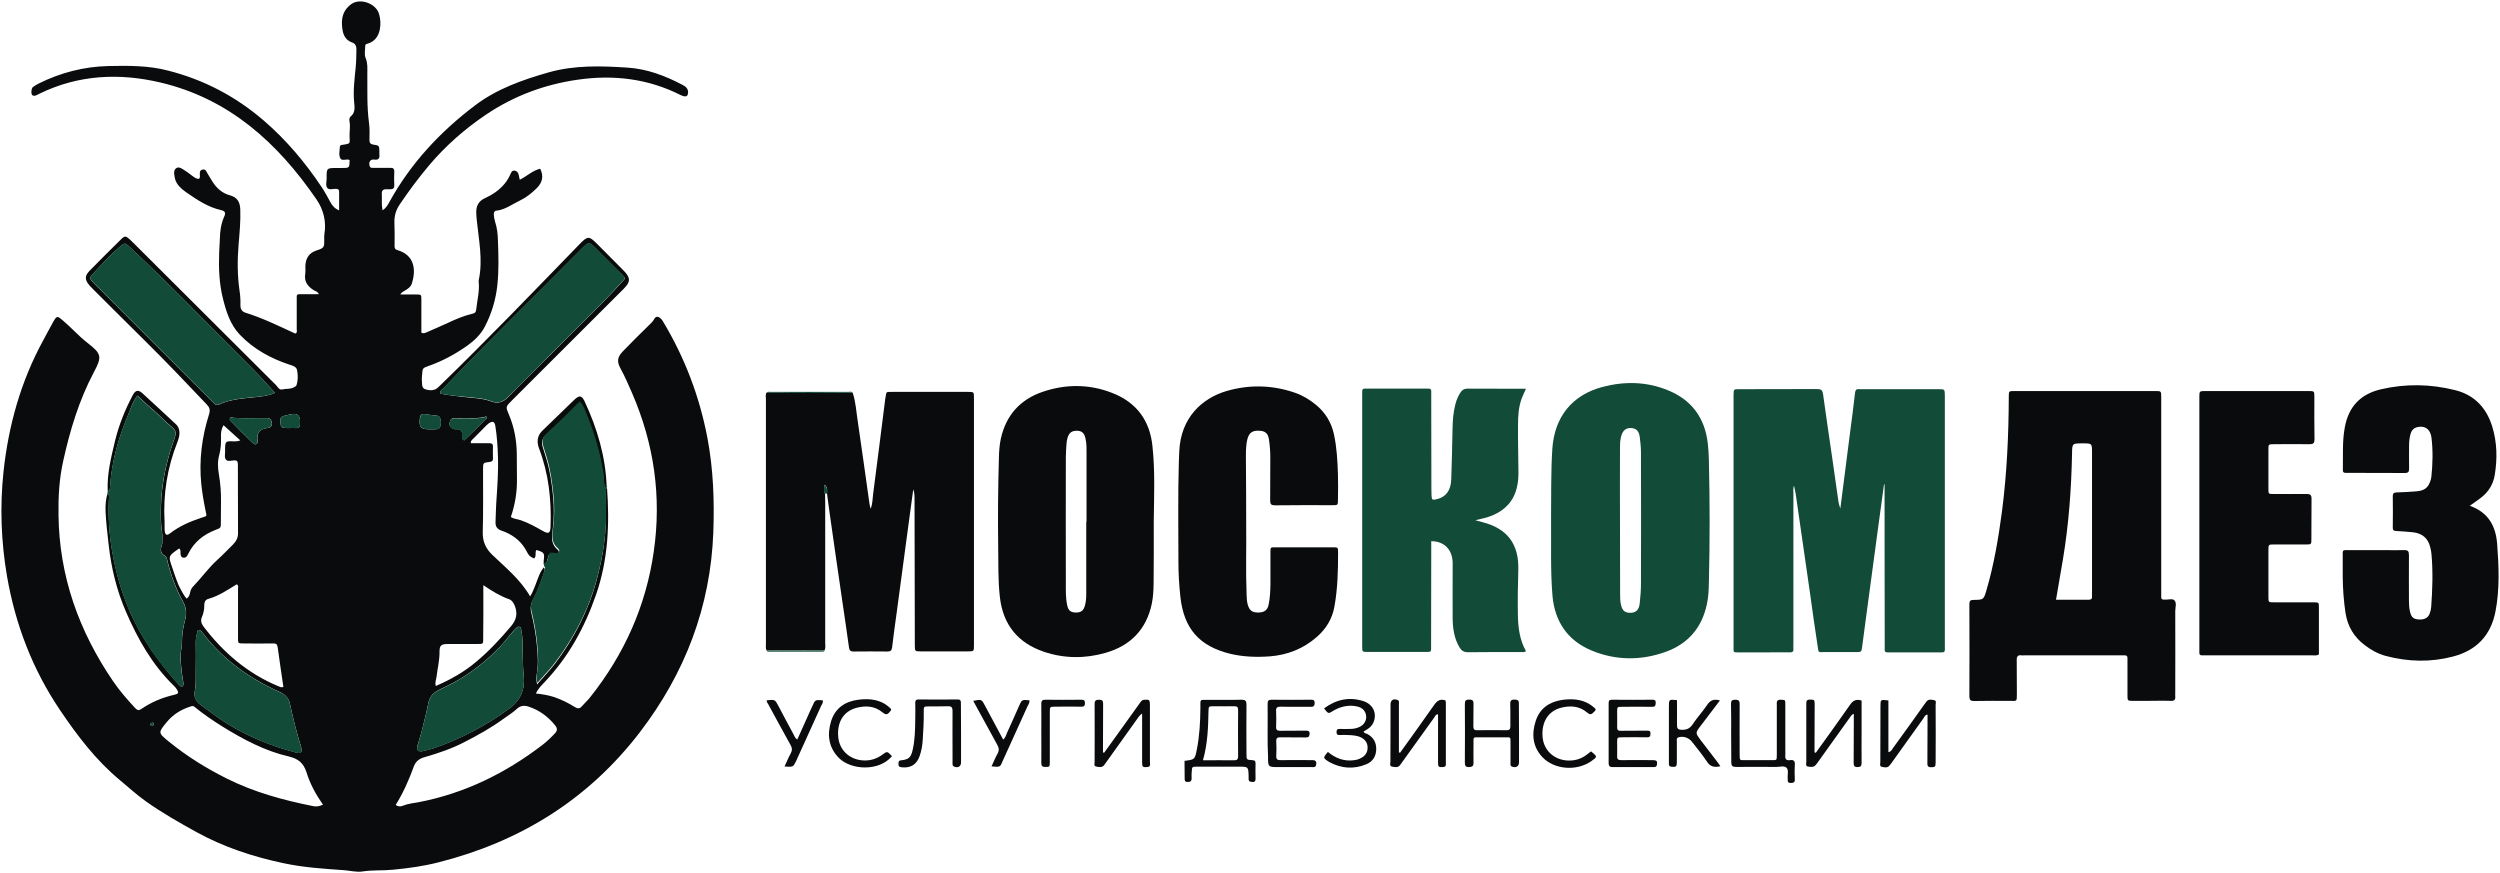 <?xml version="1.0" encoding="UTF-8"?> <svg xmlns="http://www.w3.org/2000/svg" viewBox="1085.66 2098.103 1763.077 615.776" width="1763.077" height="615.776" data-guides="{&quot;vertical&quot;:[],&quot;horizontal&quot;:[]}"><path fill="rgb(10, 11, 13)" stroke="none" fill-opacity="1" stroke-width="1" stroke-opacity="1" alignment-baseline="" baseline-shift="" color="rgb(51, 51, 51)" font-size-adjust="none" class="st0" id="tSvgdebb188103" title="Path 1" d="M 1513.719 2441.575 C 1515.619 2467.375 1514.619 2492.775 1506.019 2517.475C 1498.019 2540.575 1486.519 2561.575 1469.519 2579.375C 1467.419 2581.575 1465.219 2583.775 1463.519 2587.175C 1468.219 2587.675 1472.419 2588.375 1476.419 2589.675C 1481.619 2591.475 1486.519 2593.875 1491.119 2596.775C 1493.219 2598.075 1494.619 2597.875 1496.119 2596.075C 1497.919 2593.975 1500.119 2592.075 1501.819 2589.875C 1525.919 2559.575 1541.219 2525.475 1546.719 2487.075C 1552.319 2448.275 1546.919 2410.975 1531.319 2375.075C 1528.819 2369.275 1526.319 2363.575 1523.319 2358.075C 1520.619 2353.175 1520.919 2350.075 1524.819 2345.975C 1531.119 2339.475 1537.619 2332.975 1544.119 2326.675C 1545.219 2325.575 1546.119 2324.675 1546.919 2323.275C 1548.019 2321.175 1549.519 2320.975 1551.319 2322.475C 1552.119 2323.075 1552.719 2323.875 1553.219 2324.775C 1568.519 2350.275 1578.919 2377.475 1584.519 2406.775C 1588.719 2428.875 1589.519 2451.075 1588.719 2473.475C 1586.719 2526.075 1568.819 2572.775 1536.919 2614.475C 1500.519 2661.975 1452.519 2691.675 1394.819 2706.275C 1384.219 2708.975 1373.419 2710.475 1362.519 2711.475C 1355.519 2712.175 1348.419 2711.575 1341.419 2712.675C 1337.119 2713.375 1332.519 2712.075 1328.119 2711.775C 1313.919 2710.775 1299.719 2709.875 1285.719 2706.875C 1264.319 2702.375 1243.619 2695.575 1224.319 2684.975C 1212.019 2678.175 1199.819 2671.275 1188.319 2663.075C 1182.019 2658.575 1176.219 2653.275 1170.319 2648.375C 1153.319 2634.275 1140.119 2616.875 1127.919 2598.775C 1108.619 2570.175 1096.519 2538.575 1090.619 2504.575C 1086.419 2480.075 1085.519 2455.475 1088.119 2430.875C 1091.619 2398.275 1100.319 2366.975 1116.219 2337.975C 1118.619 2333.675 1120.819 2329.175 1123.319 2324.875C 1125.719 2320.675 1126.219 2320.875 1129.719 2323.875C 1135.819 2328.975 1141.019 2334.975 1147.319 2339.875C 1157.219 2347.575 1157.819 2349.475 1151.819 2360.675C 1141.319 2380.475 1135.019 2401.575 1130.219 2423.275C 1127.419 2435.775 1126.719 2448.475 1126.919 2461.275C 1127.419 2504.475 1141.319 2543.275 1165.519 2578.675C 1170.119 2585.375 1175.419 2591.475 1181.019 2597.475C 1182.519 2599.075 1183.619 2599.375 1185.519 2597.975C 1192.519 2593.175 1200.319 2589.975 1208.619 2588.075C 1211.619 2587.375 1211.919 2586.675 1210.319 2584.175C 1209.819 2583.375 1209.119 2582.575 1208.419 2581.875C 1193.019 2566.975 1182.819 2548.775 1174.419 2529.375C 1167.919 2514.375 1164.119 2498.675 1162.319 2482.475C 1161.419 2474.775 1160.519 2467.075 1160.119 2459.275C 1159.919 2454.575 1160.219 2450.075 1161.619 2445.575C 1163.019 2447.375 1162.519 2449.375 1162.419 2451.375C 1162.019 2462.975 1162.719 2474.475 1164.619 2485.875C 1167.119 2500.375 1170.919 2514.475 1176.719 2528.075C 1185.019 2547.675 1197.119 2564.575 1211.219 2580.275C 1212.019 2581.175 1212.719 2582.475 1214.319 2582.275C 1215.419 2581.075 1215.019 2579.775 1214.819 2578.475C 1213.819 2572.775 1213.219 2567.075 1213.019 2561.275C 1212.919 2557.875 1214.019 2554.775 1214.019 2551.475C 1213.919 2545.975 1214.819 2540.575 1216.219 2535.375C 1217.419 2530.775 1217.119 2526.675 1214.819 2522.475C 1209.819 2513.475 1206.319 2503.875 1203.819 2493.875C 1203.519 2492.575 1203.219 2490.775 1202.319 2490.275C 1198.219 2488.175 1198.919 2485.075 1200.019 2481.775C 1200.319 2480.875 1200.019 2479.775 1200.119 2478.775C 1200.519 2474.275 1199.219 2469.875 1199.219 2465.475C 1199.119 2458.375 1199.119 2451.375 1199.919 2444.275C 1201.319 2431.875 1204.219 2419.975 1208.419 2408.275C 1210.219 2403.175 1210.219 2401.875 1206.019 2398.475C 1201.619 2394.975 1197.919 2390.675 1193.619 2387.075C 1189.819 2383.975 1186.419 2380.475 1182.619 2377.075C 1179.519 2380.875 1178.319 2385.075 1176.719 2388.975C 1169.619 2405.775 1164.419 2423.075 1163.319 2441.375C 1163.219 2442.775 1163.319 2444.075 1161.619 2444.575C 1161.019 2432.375 1164.019 2420.675 1166.819 2408.875C 1169.519 2397.775 1173.819 2387.175 1179.119 2377.075C 1181.119 2373.275 1183.019 2372.675 1186.019 2375.375C 1194.019 2382.575 1201.819 2389.975 1209.719 2397.275C 1211.619 2399.075 1212.319 2401.375 1212.219 2403.975C 1212.119 2405.975 1211.519 2407.875 1210.819 2409.775C 1203.619 2427.875 1200.619 2446.675 1201.719 2466.075C 1201.819 2468.175 1201.619 2470.375 1201.819 2472.475C 1202.119 2475.475 1203.319 2475.975 1205.519 2474.275C 1212.119 2469.175 1219.719 2465.875 1227.619 2463.275C 1231.919 2461.775 1231.519 2462.675 1230.619 2458.175C 1229.319 2451.975 1228.319 2445.875 1227.619 2439.575C 1225.919 2422.675 1228.019 2406.275 1233.119 2390.175C 1234.019 2387.175 1233.519 2385.475 1231.419 2383.275C 1216.819 2367.875 1202.219 2352.575 1187.119 2337.675C 1175.319 2326.075 1163.619 2314.275 1151.919 2302.675C 1150.819 2301.575 1149.819 2300.575 1148.819 2299.475C 1145.419 2295.475 1145.219 2292.775 1148.819 2289.075C 1156.119 2281.575 1163.519 2274.275 1170.919 2266.975C 1173.619 2264.275 1174.319 2264.375 1177.119 2266.875C 1178.019 2267.675 1178.819 2268.475 1179.619 2269.275C 1213.119 2302.675 1246.719 2336.175 1280.219 2369.575C 1281.419 2370.775 1282.519 2373.175 1284.319 2372.775C 1287.519 2372.075 1291.019 2372.775 1293.919 2370.675C 1294.219 2370.475 1294.519 2370.275 1294.619 2370.075C 1295.919 2366.575 1295.819 2362.975 1295.219 2359.375C 1294.819 2356.775 1292.419 2356.075 1290.119 2355.375C 1276.719 2350.975 1264.619 2344.375 1254.819 2334.175C 1248.019 2326.975 1245.119 2317.775 1242.819 2308.375C 1240.219 2297.875 1239.819 2287.075 1240.219 2276.375C 1240.319 2273.075 1240.619 2269.775 1240.719 2266.475C 1240.819 2261.175 1241.519 2255.975 1243.719 2250.975C 1245.019 2248.175 1244.519 2246.975 1241.519 2246.275C 1232.219 2244.175 1224.619 2238.975 1216.919 2233.675C 1215.119 2232.475 1213.519 2231.075 1212.019 2229.475C 1210.719 2227.975 1209.619 2226.275 1209.119 2224.275C 1208.519 2221.675 1207.719 2218.475 1209.819 2216.775C 1211.919 2215.175 1214.419 2217.375 1216.519 2218.675C 1218.219 2219.675 1219.719 2221.075 1221.319 2222.175C 1222.819 2223.175 1224.219 2224.475 1226.119 2224.175C 1226.719 2223.375 1226.719 2222.475 1226.619 2221.675C 1226.519 2219.975 1226.319 2218.175 1228.519 2217.675C 1230.719 2217.175 1231.219 2219.175 1232.019 2220.475C 1233.119 2222.175 1234.119 2223.875 1235.119 2225.575C 1238.119 2230.575 1242.219 2234.375 1247.919 2235.875C 1253.119 2237.275 1254.919 2240.775 1255.119 2245.775C 1255.419 2254.075 1254.619 2262.275 1253.919 2270.575C 1253.019 2281.475 1253.019 2292.375 1254.619 2303.275C 1255.119 2306.575 1255.319 2309.875 1255.219 2313.175C 1255.119 2315.775 1256.119 2317.775 1258.619 2318.575C 1270.819 2322.375 1282.219 2327.975 1293.719 2333.275C 1293.819 2333.375 1294.019 2333.175 1294.319 2333.175C 1295.419 2332.375 1294.919 2331.175 1294.919 2330.075C 1294.919 2323.475 1294.919 2316.875 1294.919 2310.175C 1294.919 2305.175 1294.419 2305.575 1299.319 2305.575C 1302.919 2305.575 1306.519 2305.575 1310.519 2305.575C 1309.719 2303.575 1308.019 2303.475 1306.919 2302.775C 1302.719 2300.075 1300.019 2296.775 1300.919 2291.275C 1301.219 2289.375 1300.919 2287.275 1301.019 2285.375C 1301.319 2280.075 1303.719 2276.375 1309.019 2274.675C 1314.319 2272.975 1314.419 2272.475 1314.319 2266.775C 1314.319 2265.575 1314.219 2264.475 1314.419 2263.275C 1315.919 2254.275 1313.819 2245.975 1308.819 2238.675C 1281.419 2198.775 1247.219 2167.675 1198.719 2156.275C 1169.819 2149.475 1141.219 2150.775 1113.919 2163.975C 1113.319 2164.275 1112.719 2164.575 1112.119 2164.875C 1110.919 2165.475 1109.619 2166.175 1108.419 2165.175C 1107.419 2164.275 1107.719 2160.475 1108.819 2159.575C 1110.119 2158.575 1111.519 2157.675 1113.019 2156.975C 1128.519 2149.275 1144.919 2145.075 1162.119 2144.675C 1176.219 2144.375 1190.319 2144.275 1204.119 2147.875C 1229.319 2154.275 1251.719 2165.975 1271.619 2183.075C 1287.619 2196.875 1300.919 2212.675 1312.519 2230.075C 1314.819 2233.475 1316.719 2237.175 1318.719 2240.775C 1320.019 2243.075 1321.519 2245.075 1324.819 2246.475C 1324.819 2241.675 1324.819 2237.475 1324.819 2233.275C 1324.819 2231.675 1324.019 2231.375 1322.619 2231.275C 1320.519 2231.175 1317.819 2232.275 1316.519 2230.675C 1315.119 2228.975 1316.019 2226.175 1316.019 2223.975C 1315.919 2216.575 1316.019 2216.575 1323.219 2216.575C 1324.419 2216.575 1325.519 2216.575 1326.719 2216.575C 1332.119 2216.575 1332.119 2216.575 1332.219 2211.075C 1331.919 2210.875 1331.719 2210.675 1331.419 2210.675C 1329.519 2210.375 1326.819 2211.575 1325.819 2209.975C 1324.319 2207.675 1325.219 2204.475 1325.319 2201.775C 1325.419 2200.075 1327.119 2200.275 1328.419 2200.075C 1332.319 2199.375 1332.519 2199.375 1332.219 2195.475C 1331.919 2191.475 1332.919 2187.575 1332.119 2183.575C 1331.919 2182.375 1332.019 2180.975 1332.919 2180.275C 1336.419 2177.575 1335.719 2173.575 1335.419 2170.175C 1334.619 2161.875 1335.719 2153.675 1336.519 2145.475C 1336.919 2141.375 1336.919 2137.175 1337.019 2133.075C 1337.019 2130.675 1336.319 2128.875 1334.019 2128.075C 1327.919 2125.875 1327.119 2120.675 1326.819 2115.175C 1326.519 2109.275 1328.619 2104.375 1333.419 2100.975C 1339.819 2096.475 1350.919 2100.575 1353.019 2108.075C 1354.019 2111.575 1354.219 2115.275 1353.519 2118.875C 1352.519 2123.775 1349.919 2127.375 1345.019 2128.875C 1344.019 2129.175 1343.119 2129.275 1343.219 2130.675C 1343.219 2133.475 1342.419 2136.475 1343.519 2139.075C 1345.019 2142.575 1344.719 2146.175 1344.719 2149.775C 1344.819 2161.475 1344.319 2173.275 1345.919 2184.975C 1346.419 2188.675 1346.319 2192.575 1346.219 2196.375C 1346.119 2198.475 1346.519 2199.675 1348.919 2200.075C 1353.219 2200.675 1353.119 2200.875 1353.219 2205.175C 1353.219 2205.875 1353.119 2206.475 1353.219 2207.175C 1353.519 2209.575 1352.719 2210.975 1349.919 2210.675C 1348.819 2210.575 1347.519 2210.475 1346.719 2211.575C 1345.819 2212.775 1346.019 2214.075 1346.419 2215.375C 1346.819 2216.575 1347.919 2216.475 1348.919 2216.475C 1352.919 2216.475 1356.919 2216.575 1360.819 2216.475C 1362.819 2216.375 1363.819 2216.975 1363.719 2219.275C 1363.519 2222.375 1363.619 2225.575 1363.719 2228.675C 1363.819 2230.875 1362.819 2231.675 1360.719 2231.575C 1359.919 2231.575 1359.019 2231.575 1358.219 2231.575C 1355.919 2231.475 1354.819 2232.475 1354.919 2234.775C 1355.119 2238.475 1354.619 2242.275 1355.419 2246.375C 1358.219 2244.675 1359.219 2242.375 1360.419 2240.275C 1375.419 2213.175 1396.019 2191.075 1420.619 2172.475C 1436.219 2160.675 1454.219 2154.375 1472.819 2149.075C 1491.019 2143.975 1509.519 2144.575 1528.019 2145.775C 1542.019 2146.675 1554.719 2151.475 1567.019 2157.975C 1569.319 2159.175 1571.119 2160.675 1570.919 2163.675C 1570.719 2165.575 1569.819 2166.375 1568.019 2165.975C 1567.219 2165.775 1566.419 2165.475 1565.719 2165.175C 1542.819 2153.575 1518.419 2150.675 1493.319 2154.275C 1469.919 2157.575 1448.119 2165.675 1428.519 2178.875C 1413.519 2188.975 1399.919 2200.875 1388.219 2214.775C 1380.819 2223.575 1374.019 2232.675 1367.619 2242.175C 1364.919 2246.175 1363.619 2250.375 1363.819 2255.275C 1364.019 2260.775 1364.019 2266.175 1363.919 2271.675C 1363.919 2273.475 1364.519 2274.075 1366.219 2274.575C 1378.119 2278.175 1379.219 2288.575 1376.019 2298.275C 1375.219 2300.575 1373.219 2301.875 1371.119 2303.075C 1370.019 2303.675 1368.919 2304.275 1367.919 2305.775C 1371.619 2305.775 1375.319 2305.775 1379.019 2305.775C 1382.819 2305.775 1382.819 2305.875 1382.819 2309.475C 1382.819 2317.275 1382.819 2324.975 1382.819 2332.675C 1384.319 2333.575 1385.519 2332.875 1386.719 2332.375C 1391.719 2330.175 1396.719 2328.075 1401.619 2325.775C 1407.119 2323.175 1412.819 2320.775 1418.719 2319.375C 1420.719 2318.975 1421.319 2318.175 1421.519 2316.175C 1422.219 2309.575 1424.019 2303.175 1423.219 2296.475C 1423.219 2296.175 1423.219 2295.775 1423.319 2295.475C 1426.319 2281.375 1423.319 2267.475 1421.919 2253.575C 1421.719 2251.575 1421.519 2249.675 1421.519 2247.675C 1421.519 2243.075 1423.319 2239.875 1427.619 2237.875C 1432.919 2235.475 1437.719 2232.275 1441.519 2227.675C 1443.219 2225.675 1444.519 2223.375 1445.619 2220.975C 1446.219 2219.675 1446.719 2218.075 1448.819 2218.475C 1450.519 2218.875 1451.219 2220.075 1451.519 2221.675C 1451.719 2222.675 1451.919 2223.575 1452.219 2224.875C 1457.219 2222.375 1461.219 2218.375 1466.619 2217.075C 1469.319 2222.475 1468.119 2226.975 1464.019 2230.975C 1460.519 2234.375 1456.819 2237.375 1452.419 2239.475C 1446.919 2242.075 1442.019 2245.975 1435.719 2246.675C 1434.319 2246.775 1433.819 2248.075 1433.919 2249.275C 1434.019 2250.875 1434.219 2252.575 1434.719 2254.175C 1436.219 2258.675 1436.719 2263.175 1436.819 2267.875C 1437.219 2278.275 1437.519 2288.675 1436.419 2299.075C 1435.319 2309.375 1432.419 2319.175 1427.619 2328.375C 1424.719 2334.075 1420.119 2338.375 1414.919 2342.075C 1406.619 2347.875 1397.819 2352.675 1388.219 2356.075C 1383.619 2357.675 1383.619 2357.675 1383.319 2362.775C 1383.219 2364.075 1383.019 2365.475 1383.219 2366.775C 1383.419 2368.975 1382.819 2371.775 1385.719 2372.675C 1388.619 2373.575 1391.619 2373.775 1394.219 2371.675C 1394.819 2371.175 1395.419 2370.475 1396.019 2369.975C 1429.419 2337.575 1461.619 2304.075 1494.019 2270.675C 1500.219 2264.275 1500.919 2264.275 1507.019 2270.375C 1513.119 2276.475 1519.119 2282.575 1525.219 2288.675C 1526.019 2289.475 1526.819 2290.375 1527.519 2291.275C 1529.819 2294.475 1529.819 2296.575 1527.319 2299.775C 1526.119 2301.275 1524.619 2302.675 1523.219 2304.075C 1497.719 2329.575 1472.119 2355.075 1446.619 2380.575C 1442.219 2384.975 1442.219 2384.975 1444.519 2390.375C 1448.319 2399.375 1450.019 2408.675 1450.119 2418.375C 1450.219 2423.975 1450.119 2429.675 1450.219 2435.275C 1450.419 2444.675 1449.019 2453.675 1445.919 2462.675C 1448.019 2464.175 1450.619 2464.175 1452.919 2464.975C 1458.419 2466.875 1463.419 2469.675 1468.519 2472.575C 1472.519 2474.875 1473.819 2474.175 1473.919 2469.475C 1474.619 2450.675 1472.619 2432.175 1465.819 2414.375C 1464.019 2409.575 1464.519 2405.275 1468.319 2401.675C 1475.719 2394.575 1483.019 2387.375 1490.419 2380.275C 1491.119 2379.575 1491.919 2378.875 1492.719 2378.375C 1494.119 2377.375 1495.519 2377.475 1496.619 2378.975C 1497.019 2379.475 1497.419 2380.075 1497.719 2380.675C 1506.819 2399.975 1512.819 2420.175 1513.519 2441.675C 1513.219 2441.975 1513.019 2442.275 1512.719 2442.575C 1510.719 2439.675 1511.519 2436.175 1511.019 2433.075C 1508.719 2417.775 1504.219 2403.275 1498.319 2389.075C 1497.319 2386.675 1496.519 2384.175 1494.219 2382.075C 1486.219 2389.975 1478.519 2397.875 1470.319 2405.175C 1467.919 2407.375 1467.419 2410.275 1468.419 2413.375C 1469.319 2416.175 1470.219 2419.075 1471.019 2421.875C 1473.619 2430.575 1474.919 2439.575 1475.719 2448.475C 1476.419 2455.875 1476.419 2463.375 1475.519 2470.675C 1474.819 2476.175 1473.819 2481.475 1478.819 2485.675C 1479.619 2486.375 1480.119 2487.275 1479.519 2488.375C 1478.919 2489.475 1477.819 2489.175 1476.819 2488.975C 1472.919 2488.375 1472.919 2488.375 1471.919 2492.075C 1471.419 2493.875 1471.319 2495.775 1469.019 2496.175C 1469.019 2495.175 1469.019 2494.175 1469.119 2493.275C 1469.819 2488.175 1469.419 2487.575 1463.919 2485.975C 1462.719 2487.775 1464.219 2490.275 1462.319 2491.975C 1459.019 2490.375 1458.919 2490.375 1456.919 2486.675C 1453.619 2480.375 1448.519 2476.175 1442.119 2473.375C 1441.019 2472.875 1439.919 2472.575 1438.919 2472.175C 1436.319 2471.175 1435.019 2469.375 1435.119 2466.475C 1435.319 2461.975 1435.319 2457.575 1435.619 2453.075C 1436.319 2442.075 1437.219 2430.975 1436.819 2419.875C 1436.619 2412.775 1436.119 2405.675 1435.019 2398.675C 1434.519 2395.375 1433.119 2394.775 1430.319 2396.675C 1429.819 2397.075 1429.319 2397.475 1428.819 2397.975C 1425.719 2401.175 1422.519 2404.275 1419.419 2407.475C 1418.719 2408.275 1417.519 2408.775 1417.719 2410.675C 1422.119 2410.675 1426.519 2410.675 1430.919 2410.675C 1432.519 2410.675 1433.319 2411.175 1433.319 2412.975C 1433.219 2415.775 1433.219 2418.575 1433.319 2421.375C 1433.319 2422.975 1432.819 2423.675 1431.019 2423.875C 1426.319 2424.375 1426.319 2424.475 1426.319 2429.175C 1426.319 2443.875 1426.519 2458.575 1426.119 2473.275C 1425.919 2479.975 1428.219 2484.975 1432.919 2489.475C 1442.319 2498.475 1452.619 2506.775 1459.519 2518.675C 1461.319 2515.975 1462.119 2513.275 1463.219 2510.775C 1464.919 2506.475 1466.119 2501.975 1469.119 2498.275C 1470.319 2499.475 1469.719 2500.675 1469.319 2501.875C 1467.119 2508.275 1465.019 2514.775 1461.719 2520.675C 1460.119 2523.575 1459.519 2526.675 1460.219 2529.775C 1462.119 2537.675 1463.619 2545.475 1464.319 2553.575C 1464.919 2560.175 1465.419 2566.675 1464.219 2573.275C 1463.819 2575.475 1463.819 2577.675 1464.419 2580.775C 1469.019 2575.475 1473.319 2570.975 1477.119 2566.075C 1490.719 2548.075 1500.819 2528.375 1506.619 2506.475C 1510.819 2490.475 1513.519 2474.275 1512.819 2457.575C 1512.619 2452.575 1512.819 2447.675 1512.819 2442.675C 1512.952 2442.675 1513.085 2442.675 1513.219 2442.675C 1513.385 2442.308 1513.552 2441.942 1513.719 2441.575ZM 1396.119 2375.675 C 1402.019 2376.875 1407.919 2377.475 1413.919 2378.175C 1419.919 2378.875 1426.119 2378.975 1431.919 2381.175C 1436.719 2382.975 1440.419 2381.875 1443.919 2378.275C 1453.819 2368.075 1464.019 2358.175 1474.019 2348.075C 1490.619 2331.075 1508.119 2314.875 1524.119 2297.175C 1526.819 2294.175 1527.219 2294.675 1524.019 2291.475C 1518.019 2285.475 1512.119 2279.575 1506.119 2273.575C 1501.019 2268.475 1501.019 2268.475 1495.819 2273.675C 1463.319 2306.475 1430.219 2338.575 1398.419 2371.975C 1397.419 2372.775 1395.919 2373.475 1396.119 2375.675ZM 1279.619 2375.175 C 1273.819 2368.975 1268.619 2362.975 1263.019 2357.375C 1234.519 2329.075 1206.819 2299.975 1177.419 2272.575C 1173.519 2268.975 1173.719 2269.175 1169.519 2272.775C 1163.719 2277.675 1158.619 2283.275 1153.419 2288.875C 1148.019 2294.675 1147.919 2293.875 1153.319 2299.275C 1180.419 2326.375 1207.619 2353.575 1234.719 2380.675C 1235.419 2381.375 1236.119 2382.075 1236.819 2382.775C 1237.719 2383.675 1238.619 2384.075 1239.919 2383.475C 1248.419 2379.475 1257.719 2379.075 1266.919 2378.075C 1270.919 2377.575 1275.119 2377.175 1279.619 2375.175ZM 1313.419 2665.575 C 1308.319 2658.275 1304.319 2650.875 1301.819 2642.775C 1299.719 2636.275 1296.119 2633.175 1289.219 2631.575C 1272.419 2627.675 1257.219 2619.575 1242.519 2610.475C 1235.619 2606.175 1229.019 2601.675 1222.819 2596.575C 1221.619 2595.575 1220.719 2596.175 1219.619 2596.475C 1213.219 2598.575 1207.719 2601.975 1203.319 2607.275C 1197.219 2614.775 1196.919 2614.775 1204.719 2621.075C 1217.319 2631.375 1231.019 2639.875 1245.619 2647.175C 1264.819 2656.775 1285.319 2662.375 1306.319 2666.575C 1308.519 2667.075 1310.719 2666.875 1313.419 2665.575ZM 1364.719 2665.775 C 1366.419 2666.975 1368.019 2667.075 1369.619 2666.375C 1373.319 2664.875 1377.319 2664.475 1381.219 2663.775C 1413.619 2657.475 1442.419 2643.275 1468.419 2623.275C 1471.519 2620.875 1474.419 2618.075 1477.119 2615.175C 1478.719 2613.475 1478.819 2611.775 1477.319 2609.875C 1472.219 2603.475 1466.019 2598.875 1458.219 2596.375C 1455.219 2595.375 1452.519 2595.875 1450.319 2597.875C 1447.419 2600.675 1444.019 2602.575 1440.819 2604.975C 1432.119 2611.375 1422.819 2616.475 1413.319 2621.375C 1404.319 2626.075 1394.819 2629.275 1385.119 2632.075C 1381.519 2633.075 1378.919 2634.875 1377.519 2638.575C 1374.119 2647.975 1370.119 2657.075 1364.719 2665.775ZM 1454.319 2560.775 C 1454.319 2553.975 1454.519 2548.375 1453.319 2542.875C 1453.119 2541.975 1453.419 2540.775 1452.319 2540.275C 1451.019 2539.675 1450.119 2540.575 1449.319 2541.375C 1447.919 2542.775 1446.619 2544.275 1445.419 2545.775C 1442.819 2548.775 1440.519 2551.975 1437.719 2554.775C 1429.419 2563.375 1420.219 2570.775 1410.019 2576.975C 1405.019 2579.975 1399.819 2582.375 1394.619 2584.975C 1390.819 2586.875 1388.519 2589.875 1387.719 2594.075C 1387.219 2596.675 1386.619 2599.175 1386.019 2601.775C 1384.419 2608.875 1382.619 2615.875 1380.419 2622.775C 1378.919 2627.475 1380.319 2628.775 1385.219 2627.475C 1387.319 2626.975 1389.419 2626.375 1391.419 2625.775C 1410.619 2619.175 1428.319 2609.875 1444.719 2597.875C 1452.819 2591.975 1456.019 2584.175 1455.019 2574.775C 1454.519 2569.775 1454.419 2564.775 1454.319 2560.775ZM 1225.219 2542.475 C 1224.519 2545.175 1223.719 2547.875 1223.719 2550.875C 1223.819 2557.475 1223.819 2564.075 1223.719 2570.675C 1223.619 2575.575 1224.019 2580.475 1223.019 2585.475C 1222.219 2589.175 1223.719 2592.675 1226.919 2594.975C 1233.319 2599.575 1239.519 2604.475 1246.319 2608.675C 1261.219 2617.775 1277.219 2624.275 1294.019 2628.675C 1298.019 2629.675 1299.119 2628.675 1298.019 2624.975C 1294.919 2614.875 1292.319 2604.675 1290.119 2594.375C 1289.319 2590.475 1286.819 2587.975 1283.019 2586.175C 1261.419 2576.475 1242.719 2563.075 1228.319 2544.075C 1227.619 2543.275 1227.019 2542.175 1225.219 2542.475ZM 1217.319 2520.275 C 1218.919 2519.175 1219.419 2517.575 1219.719 2515.975C 1220.019 2514.475 1220.619 2513.075 1221.619 2511.975C 1227.719 2505.675 1232.719 2498.475 1239.319 2492.575C 1243.019 2489.275 1246.419 2485.575 1249.919 2482.175C 1252.119 2479.975 1253.519 2477.475 1253.519 2474.275C 1253.519 2458.075 1253.419 2441.875 1253.419 2425.675C 1253.419 2423.675 1253.019 2422.675 1250.719 2422.775C 1248.819 2422.875 1246.319 2423.775 1245.019 2422.275C 1243.719 2420.675 1244.519 2418.175 1244.419 2416.075C 1244.319 2414.775 1244.419 2413.475 1244.519 2412.075C 1244.619 2410.075 1245.619 2409.275 1247.719 2409.275C 1250.019 2409.275 1252.419 2409.775 1255.119 2408.675C 1250.919 2404.875 1247.219 2401.475 1243.319 2397.975C 1241.519 2400.975 1241.419 2403.775 1241.519 2406.475C 1241.619 2410.575 1241.419 2414.675 1240.319 2418.775C 1239.019 2423.275 1239.219 2427.975 1240.019 2432.575C 1241.119 2438.975 1241.619 2445.375 1241.519 2451.875C 1241.419 2456.675 1241.419 2461.475 1241.419 2466.275C 1241.419 2470.375 1241.519 2470.375 1237.719 2471.775C 1229.219 2475.075 1222.519 2480.275 1218.419 2488.675C 1218.119 2489.275 1217.819 2489.875 1217.419 2490.375C 1216.819 2491.375 1215.819 2491.475 1214.819 2491.375C 1213.619 2491.275 1213.319 2490.275 1213.019 2489.275C 1212.719 2487.875 1213.519 2486.275 1212.019 2484.875C 1211.119 2485.475 1210.219 2486.075 1209.319 2486.775C 1204.919 2489.975 1204.619 2490.875 1206.319 2495.975C 1208.019 2500.975 1209.619 2505.975 1211.619 2510.875C 1213.419 2514.075 1214.719 2517.475 1217.319 2520.275ZM 1285.519 2582.575 C 1284.219 2573.375 1282.719 2564.075 1281.519 2554.775C 1281.219 2552.375 1280.319 2551.775 1278.119 2551.875C 1271.219 2551.975 1264.219 2551.975 1257.219 2551.875C 1253.519 2551.875 1253.519 2551.775 1253.519 2548.075C 1253.519 2536.475 1253.519 2524.875 1253.519 2513.375C 1253.519 2512.375 1254.119 2511.075 1252.619 2510.175C 1246.219 2514.075 1240.019 2518.375 1232.519 2520.475C 1230.619 2520.975 1229.719 2522.575 1229.719 2524.675C 1229.819 2527.675 1229.219 2530.575 1228.019 2533.375C 1227.019 2535.675 1227.619 2537.875 1229.119 2539.875C 1243.219 2558.375 1260.319 2573.075 1282.019 2582.075C 1282.919 2582.375 1283.919 2583.175 1285.519 2582.575ZM 1426.519 2510.775 C 1426.519 2512.775 1426.519 2513.675 1426.519 2514.675C 1426.519 2525.375 1426.619 2536.175 1426.419 2546.875C 1426.319 2552.475 1427.319 2552.275 1421.119 2552.275C 1414.719 2552.275 1408.219 2552.275 1401.819 2552.275C 1396.919 2552.275 1395.619 2553.075 1395.619 2557.675C 1395.719 2563.675 1394.219 2569.475 1393.519 2575.375C 1393.319 2577.375 1392.219 2579.375 1393.019 2581.875C 1403.419 2577.375 1413.019 2571.975 1421.419 2564.875C 1430.419 2557.375 1438.419 2548.775 1446.019 2539.775C 1447.719 2537.775 1449.119 2535.475 1449.619 2532.875C 1450.519 2528.575 1448.219 2521.975 1444.919 2520.775C 1438.619 2518.575 1432.819 2515.075 1426.519 2510.775ZM 1250.319 2392.775 C 1249.019 2392.275 1248.319 2392.175 1247.919 2392.875C 1247.419 2393.675 1247.819 2394.475 1248.419 2395.075C 1253.519 2400.275 1258.519 2405.475 1263.819 2410.475C 1265.619 2412.275 1267.619 2411.475 1267.319 2409.075C 1266.519 2403.075 1268.919 2400.475 1274.819 2399.875C 1277.719 2399.575 1278.319 2395.775 1276.219 2393.675C 1275.119 2392.575 1273.719 2392.975 1272.519 2392.975C 1264.819 2392.975 1257.219 2393.275 1250.319 2392.775ZM 1429.019 2392.875 C 1428.919 2392.475 1428.719 2392.175 1428.619 2391.775C 1424.019 2393.275 1419.319 2392.875 1414.619 2392.875C 1412.019 2392.875 1409.319 2392.975 1406.719 2392.875C 1404.219 2392.775 1403.119 2394.075 1402.719 2396.275C 1402.419 2398.375 1403.619 2400.075 1405.819 2400.675C 1407.519 2401.075 1409.619 2400.175 1410.919 2401.875C 1412.219 2403.575 1411.119 2405.775 1411.819 2407.575C 1411.919 2407.875 1412.219 2407.975 1413.019 2408.675C 1418.319 2403.575 1423.619 2398.275 1429.019 2392.875ZM 1388.719 2400.875 C 1388.719 2400.875 1388.719 2400.875 1388.719 2400.875C 1390.419 2400.775 1392.019 2400.975 1393.619 2400.775C 1395.719 2400.475 1396.619 2398.875 1396.519 2395.875C 1396.519 2392.875 1395.619 2391.275 1393.319 2391.175C 1390.619 2391.075 1388.119 2390.475 1385.519 2390.175C 1382.819 2389.775 1381.919 2390.775 1381.719 2393.375C 1381.119 2399.275 1382.319 2400.775 1388.119 2400.875C 1388.419 2400.875 1388.519 2400.875 1388.719 2400.875ZM 1290.519 2399.975 C 1291.619 2399.975 1292.819 2399.875 1293.919 2399.975C 1296.519 2400.175 1297.419 2398.875 1297.219 2396.475C 1297.119 2395.675 1297.319 2394.875 1297.219 2393.975C 1296.819 2391.075 1295.119 2389.675 1292.119 2390.075C 1290.519 2390.275 1288.919 2390.675 1287.319 2391.075C 1283.719 2391.775 1283.019 2392.675 1283.419 2396.475C 1283.719 2399.475 1284.219 2399.875 1288.019 2399.975C 1288.819 2400.075 1289.619 2399.975 1290.519 2399.975ZM 1192.619 2607.875 C 1192.119 2607.975 1191.719 2608.475 1191.819 2609.175C 1191.919 2609.975 1192.619 2610.275 1193.219 2610.075C 1193.819 2609.875 1194.219 2609.175 1193.919 2608.475C 1193.819 2607.975 1193.519 2607.575 1192.619 2607.875Z"></path><path fill="rgb(18, 75, 55)" stroke="none" fill-opacity="1" stroke-width="1" stroke-opacity="1" alignment-baseline="" baseline-shift="" color="rgb(51, 51, 51)" font-size-adjust="none" class="st1" id="tSvg17825ad46f9" title="Path 2" d="M 2414.319 2439.675 C 2412.919 2449.975 2411.519 2460.275 2410.119 2470.575C 2407.219 2491.875 2404.419 2513.175 2401.519 2534.475C 2400.619 2541.075 2399.819 2547.575 2398.919 2554.175C 2398.419 2557.975 2398.419 2557.975 2394.219 2557.975C 2386.919 2557.975 2379.619 2557.975 2372.319 2557.975C 2367.619 2557.975 2368.319 2558.675 2367.519 2553.775C 2365.619 2541.575 2363.919 2529.275 2362.219 2516.975C 2358.819 2493.375 2355.419 2469.875 2352.019 2446.275C 2351.719 2444.375 2351.219 2442.475 2350.819 2440.575C 2350.119 2442.475 2350.419 2444.675 2350.419 2446.775C 2350.419 2481.875 2350.419 2516.975 2350.419 2552.075C 2350.419 2553.275 2350.319 2554.375 2350.419 2555.575C 2350.619 2557.475 2349.919 2558.175 2347.919 2558.175C 2343.119 2558.075 2338.319 2558.175 2333.519 2558.175C 2326.519 2558.175 2319.619 2558.175 2312.619 2558.175C 2307.719 2558.175 2308.219 2558.675 2308.219 2553.575C 2308.219 2553.075 2308.219 2552.575 2308.219 2552.075C 2308.219 2494.275 2308.219 2436.575 2308.219 2378.775C 2308.219 2377.975 2308.219 2377.075 2308.219 2376.275C 2308.319 2372.575 2308.319 2372.575 2312.119 2372.575C 2330.519 2372.575 2348.919 2372.575 2367.219 2372.475C 2369.819 2372.475 2370.919 2373.175 2371.319 2375.975C 2373.419 2391.575 2375.819 2407.075 2378.019 2422.575C 2379.419 2432.375 2380.819 2442.175 2382.219 2452.075C 2382.419 2453.475 2382.919 2454.875 2383.519 2456.775C 2385.919 2438.075 2388.219 2420.075 2390.519 2402.075C 2391.619 2393.575 2392.819 2385.075 2393.719 2376.475C 2394.219 2371.875 2394.919 2372.575 2398.319 2372.575C 2416.519 2372.575 2434.719 2372.575 2452.919 2372.575C 2457.119 2372.575 2457.119 2372.575 2457.219 2376.975C 2457.219 2411.775 2457.219 2446.475 2457.219 2481.275C 2457.219 2505.075 2457.219 2528.975 2457.219 2552.775C 2457.219 2558.875 2458.019 2558.175 2451.519 2558.175C 2441.119 2558.175 2430.619 2558.175 2420.219 2558.175C 2414.019 2558.175 2414.819 2558.775 2414.819 2552.975C 2414.719 2528.175 2414.719 2503.375 2414.719 2478.475C 2414.719 2467.675 2414.719 2456.975 2414.719 2446.175C 2414.719 2444.075 2414.719 2441.975 2414.719 2439.875C 2414.819 2439.675 2414.519 2439.675 2414.319 2439.675Z"></path><path fill="rgb(10, 11, 13)" stroke="none" fill-opacity="1" stroke-width="1" stroke-opacity="1" alignment-baseline="" baseline-shift="" color="rgb(51, 51, 51)" font-size-adjust="none" class="st0" id="tSvg64003036bc" title="Path 3" d="M 1687.019 2375.075 C 1689.219 2381.675 1689.519 2388.675 1690.619 2395.475C 1693.519 2414.975 1696.119 2434.375 1698.919 2453.875C 1699.019 2454.775 1699.419 2455.675 1699.719 2456.975C 1701.019 2453.375 1701.019 2449.875 1701.419 2446.475C 1704.319 2424.475 1707.019 2402.575 1709.819 2380.575C 1709.819 2380.275 1709.919 2379.875 1709.919 2379.575C 1711.219 2374.075 1709.319 2374.475 1716.019 2374.475C 1733.419 2374.475 1750.819 2374.475 1768.119 2374.475C 1772.519 2374.475 1772.519 2374.475 1772.519 2378.675C 1772.519 2436.875 1772.519 2495.175 1772.519 2553.375C 1772.519 2557.375 1772.419 2557.475 1768.419 2557.475C 1757.319 2557.475 1746.219 2557.475 1735.119 2557.475C 1730.919 2557.475 1730.819 2557.475 1730.819 2553.075C 1730.719 2518.875 1730.719 2484.575 1730.619 2450.375C 1730.619 2447.975 1730.619 2445.575 1729.719 2443.175C 1728.619 2451.275 1727.519 2459.475 1726.419 2467.575C 1723.619 2488.675 1720.719 2509.875 1717.919 2530.975C 1716.819 2538.875 1715.719 2546.675 1714.819 2554.575C 1714.519 2556.875 1713.719 2557.575 1711.419 2557.575C 1703.519 2557.475 1695.519 2557.475 1687.619 2557.575C 1685.619 2557.575 1684.719 2556.975 1684.419 2554.875C 1683.019 2544.275 1681.319 2533.575 1679.819 2522.975C 1676.619 2501.275 1673.519 2479.475 1670.419 2457.675C 1669.919 2453.875 1669.419 2450.175 1668.919 2446.375C 1668.919 2444.275 1669.619 2441.975 1667.219 2439.875C 1666.819 2442.375 1666.419 2444.375 1667.519 2446.375C 1667.619 2448.475 1667.619 2450.675 1667.619 2452.775C 1667.619 2485.575 1667.619 2518.475 1667.619 2551.275C 1667.619 2553.075 1668.019 2554.875 1667.219 2556.675C 1653.519 2556.675 1639.919 2556.775 1626.219 2556.775C 1625.519 2555.175 1625.819 2553.475 1625.819 2551.875C 1625.819 2494.475 1625.819 2437.075 1625.819 2379.675C 1625.819 2378.075 1625.219 2376.375 1626.419 2374.875C 1646.619 2375.375 1666.819 2375.175 1687.019 2375.075Z"></path><path fill="rgb(10, 11, 13)" stroke="none" fill-opacity="1" stroke-width="1" stroke-opacity="1" alignment-baseline="" baseline-shift="" color="rgb(51, 51, 51)" font-size-adjust="none" class="st0" id="tSvge9f6554350" title="Path 4" d="M 2609.819 2447.475 C 2609.819 2470.175 2609.819 2492.875 2609.819 2515.475C 2609.819 2516.675 2609.819 2517.775 2609.819 2518.975C 2609.719 2520.475 2610.419 2521.075 2611.919 2520.975C 2612.119 2520.975 2612.219 2520.975 2612.419 2520.975C 2614.719 2521.175 2617.619 2519.975 2619.119 2521.475C 2620.919 2523.375 2619.719 2526.475 2619.719 2529.075C 2619.819 2548.075 2619.719 2567.175 2619.719 2586.175C 2619.719 2587.175 2619.619 2588.175 2619.719 2589.175C 2619.919 2591.475 2619.119 2592.475 2616.719 2592.375C 2610.919 2592.175 2605.119 2592.375 2599.319 2592.375C 2596.219 2592.375 2593.019 2592.375 2589.919 2592.375C 2586.119 2592.375 2586.019 2592.275 2586.019 2588.575C 2586.019 2580.775 2586.019 2572.975 2586.019 2565.275C 2586.019 2564.275 2586.019 2563.275 2586.019 2562.275C 2586.119 2560.775 2585.319 2560.175 2583.919 2560.275C 2582.919 2560.275 2581.919 2560.275 2580.919 2560.275C 2558.419 2560.275 2535.919 2560.275 2513.319 2560.275C 2512.619 2560.275 2512.019 2560.375 2511.319 2560.275C 2508.719 2559.875 2507.819 2561.075 2507.919 2563.675C 2508.019 2571.475 2507.919 2579.275 2508.019 2586.975C 2508.019 2593.275 2508.219 2592.375 2502.719 2592.375C 2494.419 2592.375 2486.119 2592.275 2477.919 2592.475C 2475.319 2592.475 2474.519 2591.775 2474.519 2589.175C 2474.619 2567.475 2474.619 2545.775 2474.519 2524.175C 2474.519 2521.675 2475.419 2521.175 2477.619 2521.175C 2484.619 2521.075 2484.619 2520.975 2486.619 2514.175C 2491.919 2496.075 2495.019 2477.475 2497.519 2458.775C 2501.019 2431.775 2502.219 2404.775 2502.319 2377.575C 2502.319 2373.975 2502.419 2373.875 2506.119 2373.875C 2539.219 2373.875 2572.319 2373.875 2605.519 2373.875C 2609.819 2373.875 2609.819 2373.875 2609.819 2378.175C 2609.819 2401.175 2609.819 2424.375 2609.819 2447.475ZM 2535.619 2521.075 C 2543.319 2521.075 2550.919 2521.075 2558.519 2521.075C 2560.519 2521.075 2561.219 2520.275 2561.019 2518.475C 2560.919 2517.275 2561.019 2516.175 2561.019 2514.975C 2561.019 2482.375 2561.019 2449.775 2561.019 2417.175C 2561.019 2410.775 2561.019 2410.775 2554.419 2410.775C 2546.919 2410.775 2547.019 2410.775 2546.919 2418.375C 2546.419 2443.175 2544.619 2467.875 2540.519 2492.475C 2538.919 2501.875 2537.319 2511.275 2535.619 2521.075Z"></path><path fill="rgb(18, 75, 55)" stroke="none" fill-opacity="1" stroke-width="1" stroke-opacity="1" alignment-baseline="" baseline-shift="" color="rgb(51, 51, 51)" font-size-adjust="none" class="st1" id="tSvg17e2fa53a77" title="Path 5" d="M 2095.019 2479.775 C 2095.019 2482.375 2095.019 2484.975 2095.019 2487.675C 2095.019 2509.475 2095.019 2531.375 2094.919 2553.175C 2094.919 2558.175 2095.519 2557.875 2090.019 2557.875C 2076.819 2557.875 2063.519 2557.875 2050.319 2557.875C 2046.319 2557.875 2046.319 2557.875 2046.319 2553.875C 2046.319 2528.075 2046.319 2502.275 2046.319 2476.375C 2046.319 2443.975 2046.319 2411.475 2046.319 2379.075C 2046.319 2378.275 2046.319 2377.375 2046.319 2376.575C 2046.319 2371.575 2046.119 2372.175 2051.019 2372.175C 2053.019 2372.175 2055.019 2372.175 2057.019 2372.175C 2067.919 2372.175 2078.919 2372.175 2089.819 2372.175C 2095.719 2372.175 2095.019 2371.575 2095.019 2377.575C 2095.019 2399.275 2095.119 2420.975 2095.119 2442.575C 2095.119 2444.275 2095.119 2445.875 2095.219 2447.575C 2095.419 2450.675 2095.719 2450.875 2098.819 2450.175C 2105.319 2448.675 2108.819 2444.075 2109.119 2436.275C 2109.519 2424.575 2109.819 2412.775 2110.019 2401.075C 2110.119 2394.975 2110.519 2388.875 2112.119 2382.875C 2112.919 2379.975 2114.019 2377.275 2115.719 2374.775C 2116.919 2372.975 2118.319 2372.175 2120.619 2372.175C 2134.219 2372.275 2147.719 2372.275 2161.819 2372.275C 2160.719 2374.775 2159.619 2376.875 2158.819 2379.075C 2156.619 2385.075 2156.219 2391.375 2156.219 2397.675C 2156.119 2408.775 2156.419 2419.875 2156.519 2430.975C 2156.519 2434.675 2156.319 2438.275 2155.419 2441.775C 2153.219 2451.375 2147.219 2457.775 2138.219 2461.575C 2134.519 2463.075 2130.719 2463.975 2126.119 2464.975C 2128.319 2465.575 2129.719 2465.975 2131.219 2466.375C 2148.719 2470.875 2156.919 2481.875 2156.419 2499.875C 2156.119 2510.575 2155.919 2521.375 2156.119 2532.175C 2156.319 2540.875 2157.419 2549.575 2161.819 2557.275C 2160.619 2558.275 2159.619 2557.975 2158.719 2557.975C 2146.119 2557.975 2133.519 2557.875 2121.019 2558.075C 2118.119 2558.075 2116.419 2557.075 2115.019 2554.775C 2111.219 2548.475 2110.219 2541.475 2110.119 2534.275C 2110.019 2522.175 2110.119 2510.075 2110.119 2498.075C 2110.119 2496.275 2110.219 2494.375 2109.919 2492.575C 2108.919 2484.675 2103.319 2479.775 2095.019 2479.775Z"></path><path fill="rgb(18, 75, 55)" stroke="none" fill-opacity="1" stroke-width="1" stroke-opacity="1" alignment-baseline="" baseline-shift="" color="rgb(51, 51, 51)" font-size-adjust="none" class="st1" id="tSvg9dad942919" title="Path 6" d="M 2179.519 2464.275 C 2179.719 2448.275 2179.319 2431.375 2180.419 2414.575C 2181.919 2392.275 2194.219 2376.675 2215.819 2370.975C 2231.419 2366.875 2247.019 2367.175 2262.019 2373.375C 2278.519 2380.075 2287.919 2392.675 2290.019 2410.575C 2290.519 2414.675 2290.719 2418.775 2290.819 2422.975C 2291.519 2451.575 2291.519 2480.175 2290.819 2508.775C 2290.719 2514.075 2290.519 2519.375 2289.319 2524.575C 2285.819 2540.875 2276.019 2552.175 2260.419 2557.775C 2243.019 2564.075 2225.219 2563.975 2208.119 2556.875C 2191.219 2549.875 2182.119 2536.475 2180.519 2518.275C 2179.019 2500.475 2179.719 2482.775 2179.519 2464.275ZM 2228.119 2465.375 C 2228.119 2465.375 2228.119 2465.375 2228.119 2465.375C 2228.219 2482.575 2228.219 2499.775 2228.219 2516.975C 2228.219 2519.775 2228.219 2522.575 2229.019 2525.375C 2230.019 2528.975 2231.819 2530.275 2235.419 2530.275C 2239.319 2530.275 2241.519 2528.275 2242.019 2523.775C 2242.519 2519.175 2242.919 2514.575 2242.919 2509.875C 2243.019 2478.975 2243.019 2447.975 2242.919 2417.075C 2242.919 2413.575 2242.519 2410.175 2242.119 2406.675C 2241.619 2402.175 2239.719 2400.275 2236.219 2399.975C 2232.319 2399.675 2229.819 2401.775 2228.819 2406.375C 2228.119 2409.175 2228.119 2411.975 2228.119 2414.775C 2228.019 2431.575 2228.119 2448.475 2228.119 2465.375Z"></path><path fill="rgb(10, 11, 13)" stroke="none" fill-opacity="1" stroke-width="1" stroke-opacity="1" alignment-baseline="" baseline-shift="" color="rgb(51, 51, 51)" font-size-adjust="none" class="st0" id="tSvgf886334935" title="Path 7" d="M 1899.319 2465.975 C 1899.319 2480.575 1899.419 2495.075 1899.219 2509.675C 1899.119 2514.475 1898.919 2519.275 1897.919 2523.975C 1894.119 2542.075 1882.819 2553.475 1865.419 2558.475C 1850.919 2562.675 1836.219 2562.575 1821.919 2557.775C 1803.619 2551.575 1793.019 2538.775 1790.819 2519.275C 1789.419 2507.375 1789.819 2495.475 1789.619 2483.575C 1789.319 2462.775 1789.519 2441.875 1790.119 2421.075C 1790.219 2416.475 1790.519 2411.775 1791.519 2407.275C 1795.219 2390.875 1805.119 2379.875 1820.819 2374.475C 1837.119 2368.875 1853.819 2368.875 1869.919 2375.175C 1887.019 2381.775 1896.619 2394.575 1898.419 2412.875C 1900.319 2430.575 1899.519 2448.275 1899.319 2465.975ZM 1851.719 2465.975 C 1851.819 2465.975 1851.819 2465.975 1851.919 2465.975C 1851.919 2450.475 1851.919 2434.875 1851.919 2419.375C 1851.919 2415.275 1852.119 2411.075 1851.119 2407.075C 1850.219 2403.275 1848.419 2401.875 1844.919 2401.875C 1841.519 2401.875 1839.519 2403.375 1838.519 2406.875C 1838.119 2408.175 1837.919 2409.475 1837.819 2410.775C 1837.619 2414.075 1837.319 2417.375 1837.319 2420.675C 1837.319 2450.075 1837.219 2479.475 1837.319 2508.875C 1837.319 2514.275 1837.119 2519.775 1838.319 2525.175C 1839.119 2528.675 1840.719 2529.975 1844.219 2530.075C 1847.819 2530.175 1849.719 2528.875 1850.719 2525.375C 1851.519 2522.675 1851.719 2519.875 1851.719 2517.075C 1851.719 2500.075 1851.719 2482.975 1851.719 2465.975Z"></path><path fill="rgb(10, 11, 13)" stroke="none" fill-opacity="1" stroke-width="1" stroke-opacity="1" alignment-baseline="" baseline-shift="" color="rgb(51, 51, 51)" font-size-adjust="none" class="st0" id="tSvg22ae90722e" title="Path 8" d="M 1964.519 2469.375 C 1964.719 2483.475 1964.119 2500.875 1964.819 2518.175C 1964.919 2520.275 1965.019 2522.475 1965.619 2524.575C 1966.819 2528.675 1968.819 2530.175 1973.219 2530.075C 1977.219 2529.975 1979.519 2528.475 1980.319 2524.575C 1981.319 2519.875 1981.519 2515.075 1981.619 2510.275C 1981.619 2502.875 1981.619 2495.375 1981.619 2487.975C 1981.619 2483.975 1981.419 2484.075 1985.319 2484.075C 1998.719 2484.075 2012.119 2484.075 2025.519 2484.075C 2029.319 2484.075 2029.319 2484.175 2029.319 2487.875C 2029.319 2500.575 2029.019 2513.375 2026.719 2525.975C 2025.119 2534.675 2020.819 2541.675 2014.219 2547.375C 2004.819 2555.575 1993.819 2559.975 1981.319 2560.975C 1971.819 2561.675 1962.519 2561.375 1953.219 2559.175C 1931.419 2553.775 1920.619 2541.475 1918.119 2519.175C 1917.219 2510.975 1916.719 2502.675 1916.719 2494.375C 1916.719 2470.875 1916.319 2447.375 1917.019 2423.875C 1917.119 2421.375 1917.219 2418.875 1917.319 2416.475C 1918.319 2392.575 1933.419 2378.975 1950.619 2373.875C 1966.819 2369.175 1982.919 2369.575 1998.919 2375.075C 2004.419 2376.975 2009.319 2379.975 2013.819 2383.675C 2020.419 2389.175 2024.619 2396.075 2026.419 2404.475C 2028.419 2413.775 2028.919 2423.175 2029.219 2432.575C 2029.419 2438.575 2029.319 2444.475 2029.219 2450.475C 2029.219 2454.375 2029.119 2454.375 2025.519 2454.375C 2011.919 2454.375 1998.319 2454.275 1984.819 2454.475C 1982.119 2454.475 1981.419 2453.675 1981.419 2451.075C 1981.519 2440.975 1981.419 2430.875 1981.519 2420.775C 1981.519 2416.575 1981.219 2412.475 1980.619 2408.375C 1980.019 2403.875 1978.119 2402.075 1973.919 2401.875C 1969.019 2401.575 1966.619 2403.175 1965.419 2407.575C 1964.119 2412.575 1964.319 2417.775 1964.319 2422.875C 1964.419 2437.275 1964.519 2451.675 1964.519 2469.375Z"></path><path fill="rgb(10, 11, 13)" stroke="none" fill-opacity="1" stroke-width="1" stroke-opacity="1" alignment-baseline="" baseline-shift="" color="rgb(51, 51, 51)" font-size-adjust="none" class="st0" id="tSvg9486eaff87" title="Path 9" d="M 2827.419 2454.775 C 2840.519 2459.475 2845.719 2468.975 2846.719 2481.575C 2847.919 2497.575 2848.619 2513.575 2845.519 2529.475C 2842.219 2546.275 2832.119 2556.775 2815.719 2561.075C 2799.919 2565.275 2783.919 2564.875 2768.119 2560.675C 2762.619 2559.175 2757.719 2556.475 2753.219 2552.975C 2745.719 2547.275 2741.319 2539.875 2739.819 2530.575C 2738.519 2522.075 2737.919 2513.475 2737.819 2504.875C 2737.819 2500.075 2737.819 2495.275 2737.819 2490.475C 2737.819 2485.675 2737.319 2486.075 2742.419 2486.075C 2750.719 2486.075 2759.019 2486.075 2767.219 2486.075C 2771.819 2486.075 2776.519 2486.175 2781.119 2486.075C 2783.719 2485.975 2784.519 2486.775 2784.519 2489.475C 2784.419 2500.075 2784.519 2510.675 2784.519 2521.275C 2784.519 2524.075 2784.619 2526.875 2785.319 2529.675C 2786.219 2533.375 2787.719 2534.775 2791.419 2534.975C 2795.219 2535.275 2798.019 2533.875 2799.119 2530.875C 2799.719 2529.375 2800.119 2527.675 2800.219 2526.075C 2801.119 2513.675 2801.519 2501.275 2800.419 2488.875C 2800.319 2487.275 2799.919 2485.575 2799.519 2483.975C 2798.019 2477.575 2793.719 2474.175 2787.319 2473.475C 2783.419 2473.075 2779.419 2472.775 2775.419 2472.575C 2773.719 2472.475 2773.119 2471.975 2773.119 2470.275C 2773.219 2462.875 2773.219 2455.375 2773.119 2447.975C 2773.119 2446.075 2773.819 2445.475 2775.719 2445.375C 2780.519 2445.275 2785.319 2444.975 2790.119 2444.575C 2795.719 2444.075 2798.419 2441.775 2799.919 2436.375C 2800.119 2435.775 2800.219 2435.075 2800.319 2434.475C 2801.319 2425.275 2801.519 2415.975 2800.419 2406.775C 2799.719 2401.375 2796.619 2398.675 2792.019 2399.075C 2788.519 2399.375 2786.519 2400.975 2785.619 2404.275C 2784.919 2406.875 2784.619 2409.475 2784.619 2412.075C 2784.619 2417.575 2784.519 2422.975 2784.619 2428.475C 2784.619 2430.675 2784.219 2431.675 2781.619 2431.675C 2768.019 2431.575 2754.519 2431.575 2740.919 2431.575C 2739.419 2431.575 2737.819 2431.875 2737.919 2429.475C 2738.119 2419.375 2737.419 2409.275 2739.319 2399.275C 2742.019 2384.875 2750.319 2376.075 2764.619 2372.675C 2782.219 2368.575 2799.719 2368.875 2817.219 2373.275C 2830.719 2376.675 2839.119 2385.675 2843.219 2398.775C 2846.719 2410.075 2846.919 2421.575 2845.019 2433.175C 2843.919 2439.675 2840.719 2444.875 2835.519 2448.975C 2833.119 2450.875 2830.619 2452.475 2827.419 2454.775Z"></path><path fill="rgb(10, 11, 13)" stroke="none" fill-opacity="1" stroke-width="1" stroke-opacity="1" alignment-baseline="" baseline-shift="" color="rgb(51, 51, 51)" font-size-adjust="none" class="st0" id="tSvg1796c41cab1" title="Path 10" d="M 2721.019 2559.575 C 2719.419 2560.675 2717.819 2560.275 2716.419 2560.275C 2691.419 2560.275 2666.419 2560.275 2641.419 2560.275C 2640.419 2560.275 2639.419 2560.275 2638.419 2560.275C 2637.219 2560.275 2636.619 2559.575 2636.719 2558.375C 2636.719 2557.175 2636.719 2556.075 2636.719 2554.875C 2636.719 2496.275 2636.719 2437.675 2636.719 2379.175C 2636.719 2378.875 2636.719 2378.475 2636.719 2378.175C 2636.719 2373.975 2636.719 2373.875 2641.019 2373.875C 2665.219 2373.875 2689.319 2373.875 2713.519 2373.875C 2717.819 2373.875 2717.819 2373.875 2717.819 2378.175C 2717.819 2388.075 2717.719 2398.075 2717.919 2407.975C 2717.919 2410.575 2717.119 2411.375 2714.519 2411.375C 2706.119 2411.275 2697.619 2411.275 2689.219 2411.375C 2685.419 2411.375 2685.419 2411.475 2685.419 2415.175C 2685.419 2424.475 2685.419 2433.675 2685.419 2442.975C 2685.419 2446.475 2685.519 2446.475 2689.019 2446.475C 2696.819 2446.475 2704.619 2446.575 2712.319 2446.475C 2714.819 2446.475 2715.819 2447.075 2715.819 2449.775C 2715.719 2459.375 2715.819 2468.975 2715.719 2478.575C 2715.719 2481.975 2715.619 2482.075 2712.019 2482.075C 2704.419 2482.075 2696.819 2482.075 2689.219 2482.075C 2685.519 2482.075 2685.419 2482.175 2685.419 2485.875C 2685.419 2496.975 2685.419 2508.075 2685.419 2519.175C 2685.419 2522.875 2685.519 2522.875 2689.319 2522.875C 2698.619 2522.875 2707.819 2522.875 2717.119 2522.875C 2721.019 2522.875 2721.019 2522.975 2721.019 2526.575C 2721.019 2537.575 2721.019 2548.675 2721.019 2559.575Z"></path><path fill="rgb(18, 75, 55)" stroke="none" fill-opacity="1" stroke-width="1" stroke-opacity="1" alignment-baseline="" baseline-shift="" color="rgb(51, 51, 51)" font-size-adjust="none" class="st1" id="tSvg7dcec17f2a" title="Path 11" d="M 1161.519 2444.675 C 1163.219 2444.175 1163.119 2442.875 1163.219 2441.475C 1164.319 2423.175 1169.519 2405.875 1176.619 2389.075C 1178.319 2385.175 1179.519 2380.975 1182.519 2377.175C 1186.319 2380.575 1189.719 2384.075 1193.519 2387.175C 1197.819 2390.775 1201.519 2395.075 1205.919 2398.575C 1210.119 2401.875 1210.119 2403.275 1208.319 2408.375C 1204.119 2420.075 1201.219 2431.975 1199.819 2444.375C 1199.019 2451.475 1199.019 2458.575 1199.119 2465.575C 1199.219 2469.975 1200.419 2474.375 1200.019 2478.875C 1199.919 2479.875 1200.219 2480.975 1199.919 2481.875C 1198.819 2485.275 1198.119 2488.275 1202.219 2490.375C 1203.119 2490.875 1203.419 2492.675 1203.719 2493.975C 1206.219 2503.975 1209.719 2513.575 1214.719 2522.575C 1217.019 2526.775 1217.319 2530.875 1216.119 2535.475C 1214.719 2540.675 1213.819 2546.075 1213.919 2551.575C 1214.019 2554.875 1212.819 2558.075 1212.919 2561.375C 1213.119 2567.175 1213.719 2572.875 1214.719 2578.575C 1214.919 2579.875 1215.319 2581.175 1214.219 2582.375C 1212.619 2582.575 1211.919 2581.275 1211.119 2580.375C 1196.919 2564.775 1184.819 2547.775 1176.619 2528.175C 1170.819 2514.575 1167.019 2500.475 1164.519 2485.975C 1162.619 2474.575 1161.919 2463.075 1162.319 2451.475C 1162.419 2449.575 1162.919 2447.475 1161.519 2445.675C 1161.419 2445.275 1161.419 2444.975 1161.519 2444.675Z"></path><path fill="rgb(10, 11, 13)" stroke="none" fill-opacity="1" stroke-width="1" stroke-opacity="1" alignment-baseline="" baseline-shift="" color="rgb(51, 51, 51)" font-size-adjust="none" class="st0" id="tSvg5da43b70b9" title="Path 12" d="M 1921.019 2634.675 C 1928.219 2633.775 1928.319 2633.775 1929.719 2626.575C 1931.619 2616.975 1932.119 2607.275 1932.219 2597.475C 1932.319 2590.675 1931.319 2591.775 1938.019 2591.675C 1945.819 2591.575 1953.619 2591.775 1961.319 2591.575C 1963.919 2591.575 1964.719 2592.375 1964.719 2594.975C 1964.619 2606.575 1964.619 2618.175 1964.719 2629.675C 1964.719 2633.875 1964.719 2633.975 1968.719 2634.175C 1970.319 2634.275 1971.119 2634.575 1971.119 2636.375C 1971.019 2639.975 1971.019 2643.675 1971.119 2647.275C 1971.119 2648.975 1970.519 2649.675 1968.819 2649.575C 1967.319 2649.475 1966.219 2649.275 1966.219 2647.375C 1966.219 2646.675 1966.219 2646.075 1966.219 2645.375C 1966.019 2638.775 1966.019 2638.775 1959.119 2638.775C 1949.319 2638.775 1939.619 2638.775 1929.819 2638.775C 1926.319 2638.775 1926.319 2638.875 1926.119 2642.275C 1926.019 2643.775 1925.919 2645.275 1926.019 2646.775C 1926.119 2648.975 1925.119 2649.675 1923.019 2649.575C 1921.019 2649.475 1921.119 2648.175 1921.119 2646.875C 1921.019 2642.875 1921.019 2638.775 1921.019 2634.675ZM 1934.019 2634.275 C 1941.719 2634.275 1948.819 2634.175 1955.919 2634.275C 1957.919 2634.275 1958.819 2633.775 1958.819 2631.475C 1958.719 2620.575 1958.719 2609.675 1958.819 2598.775C 1958.819 2596.775 1958.119 2596.175 1956.219 2596.175C 1951.419 2596.275 1946.619 2596.175 1941.819 2596.175C 1938.019 2596.175 1938.019 2596.175 1937.919 2599.775C 1937.719 2611.275 1937.319 2622.675 1934.019 2634.275Z"></path><path fill="rgb(10, 11, 13)" stroke="none" fill-opacity="1" stroke-width="1" stroke-opacity="1" alignment-baseline="" baseline-shift="" color="rgb(51, 51, 51)" font-size-adjust="none" class="st0" id="tSvg110fd3a8cb6" title="Path 13" d="M 2417.419 2592.075 C 2417.419 2604.175 2417.419 2616.275 2417.419 2628.575C 2419.419 2628.175 2419.919 2626.675 2420.719 2625.575C 2428.019 2615.575 2435.219 2605.475 2442.419 2595.375C 2443.119 2594.475 2443.719 2593.475 2444.519 2592.575C 2446.019 2590.975 2447.919 2591.575 2449.619 2591.875C 2451.519 2592.175 2450.719 2593.975 2450.719 2595.175C 2450.819 2608.775 2450.819 2622.275 2450.719 2635.875C 2450.719 2638.975 2450.219 2639.175 2447.319 2639.175C 2444.719 2639.175 2444.919 2637.475 2444.919 2635.775C 2444.919 2626.075 2445.019 2616.275 2445.019 2606.575C 2445.019 2605.075 2445.019 2603.675 2445.019 2602.075C 2443.219 2602.175 2442.919 2603.575 2442.219 2604.575C 2435.019 2614.675 2427.819 2624.675 2420.619 2634.775C 2419.819 2635.875 2419.119 2636.975 2418.219 2637.975C 2416.719 2639.875 2414.519 2639.275 2412.719 2638.875C 2411.019 2638.475 2411.719 2636.675 2411.719 2635.475C 2411.719 2622.375 2411.819 2609.375 2411.819 2596.275C 2411.819 2591.375 2411.819 2591.375 2417.419 2592.075Z"></path><path fill="rgb(10, 11, 13)" stroke="none" fill-opacity="1" stroke-width="1" stroke-opacity="1" alignment-baseline="" baseline-shift="" color="rgb(51, 51, 51)" font-size-adjust="none" class="st0" id="tSvge91bfb1625" title="Path 14" d="M 2073.019 2628.975 C 2081.119 2617.675 2089.219 2606.475 2097.119 2595.175C 2099.219 2592.175 2101.419 2590.775 2105.119 2592.075C 2105.219 2592.675 2105.319 2593.275 2105.319 2593.875C 2105.319 2607.775 2105.319 2621.675 2105.319 2635.575C 2105.319 2637.075 2105.919 2638.975 2103.119 2639.075C 2100.219 2639.175 2099.819 2638.975 2099.819 2635.775C 2099.819 2625.975 2099.819 2616.275 2099.819 2606.475C 2099.819 2604.975 2099.819 2603.575 2099.819 2601.875C 2098.019 2601.775 2097.719 2603.375 2097.019 2604.275C 2089.719 2614.375 2082.619 2624.375 2075.319 2634.475C 2074.519 2635.575 2073.819 2636.675 2073.019 2637.675C 2071.519 2639.675 2069.419 2639.075 2067.519 2638.775C 2065.319 2638.375 2066.219 2636.375 2066.219 2635.075C 2066.219 2621.675 2066.219 2608.275 2066.319 2594.875C 2066.319 2591.875 2068.219 2590.675 2071.119 2591.675C 2072.619 2592.175 2072.219 2593.575 2072.219 2594.575C 2072.219 2603.975 2072.219 2613.475 2072.219 2622.875C 2072.219 2624.775 2072.219 2626.775 2072.219 2628.675C 2072.519 2628.775 2072.719 2628.875 2073.019 2628.975Z"></path><path fill="rgb(10, 11, 13)" stroke="none" fill-opacity="1" stroke-width="1" stroke-opacity="1" alignment-baseline="" baseline-shift="" color="rgb(51, 51, 51)" font-size-adjust="none" class="st0" id="tSvge5919237bd" title="Path 15" d="M 1864.319 2628.975 C 1867.719 2624.175 1871.219 2619.475 1874.619 2614.675C 1879.519 2607.875 1884.419 2600.975 1889.319 2594.175C 1890.119 2592.975 1890.819 2591.775 1892.619 2591.575C 1896.119 2591.375 1896.619 2591.575 1896.619 2595.175C 1896.619 2608.575 1896.619 2621.975 1896.619 2635.375C 1896.619 2636.875 1897.419 2638.875 1894.619 2639.075C 1891.719 2639.275 1891.119 2638.975 1891.119 2635.975C 1891.119 2626.175 1891.119 2616.475 1891.119 2606.675C 1891.119 2605.075 1891.119 2603.475 1891.119 2601.275C 1889.219 2602.575 1888.419 2604.075 1887.519 2605.275C 1880.419 2615.175 1873.319 2625.175 1866.219 2635.075C 1865.519 2635.975 1864.919 2636.975 1864.219 2637.875C 1862.619 2639.575 1860.519 2639.075 1858.619 2638.675C 1856.919 2638.275 1857.619 2636.475 1857.619 2635.275C 1857.619 2621.675 1857.719 2608.175 1857.619 2594.575C 1857.619 2592.075 1858.519 2591.575 1860.819 2591.575C 1863.019 2591.575 1863.619 2592.375 1863.619 2594.475C 1863.519 2604.775 1863.519 2614.975 1863.519 2625.275C 1863.519 2626.475 1863.519 2627.575 1863.519 2628.775C 1863.819 2628.775 1864.019 2628.875 1864.319 2628.975Z"></path><path fill="rgb(10, 11, 13)" stroke="none" fill-opacity="1" stroke-width="1" stroke-opacity="1" alignment-baseline="" baseline-shift="" color="rgb(51, 51, 51)" font-size-adjust="none" class="st0" id="tSvg101c93f6d95" title="Path 16" d="M 2366.219 2628.975 C 2374.319 2617.675 2382.519 2606.475 2390.419 2595.075C 2392.519 2591.975 2394.819 2590.975 2398.519 2592.175C 2398.519 2599.175 2398.519 2606.275 2398.519 2613.375C 2398.519 2620.975 2398.419 2628.575 2398.519 2636.175C 2398.519 2638.275 2397.819 2639.075 2395.619 2639.075C 2393.319 2639.075 2392.919 2638.075 2392.919 2636.075C 2393.019 2626.275 2392.919 2616.575 2393.019 2606.775C 2393.019 2605.175 2393.019 2603.575 2393.019 2601.475C 2391.319 2602.075 2390.819 2603.375 2390.119 2604.275C 2382.819 2614.475 2375.519 2624.675 2368.219 2634.875C 2367.419 2635.975 2366.719 2637.075 2365.819 2637.975C 2364.319 2639.375 2362.319 2638.975 2360.619 2638.675C 2358.819 2638.275 2359.519 2636.575 2359.519 2635.375C 2359.519 2621.775 2359.519 2608.275 2359.519 2594.675C 2359.519 2592.975 2359.419 2591.475 2362.019 2591.475C 2365.119 2591.575 2365.419 2591.475 2365.419 2594.675C 2365.419 2604.475 2365.419 2614.175 2365.319 2623.975C 2365.319 2625.575 2365.319 2627.175 2365.319 2628.675C 2365.619 2628.875 2365.919 2628.875 2366.219 2628.975Z"></path><path fill="rgb(10, 11, 13)" stroke="none" fill-opacity="1" stroke-width="1" stroke-opacity="1" alignment-baseline="" baseline-shift="" color="rgb(51, 51, 51)" font-size-adjust="none" class="st0" id="tSvg3817c8ff2" title="Path 17" d="M 2306.519 2615.475 C 2306.519 2608.575 2306.619 2601.575 2306.419 2594.675C 2306.319 2592.275 2307.119 2591.575 2309.519 2591.575C 2312.019 2591.575 2312.519 2592.475 2312.519 2594.775C 2312.419 2606.475 2312.519 2618.275 2312.519 2629.975C 2312.519 2634.775 2312.519 2634.175 2316.919 2634.175C 2322.719 2634.175 2328.519 2634.175 2334.319 2634.175C 2338.819 2634.175 2338.719 2634.675 2338.719 2629.975C 2338.719 2619.275 2338.719 2608.475 2338.719 2597.775C 2338.719 2596.975 2338.719 2596.075 2338.719 2595.275C 2338.619 2593.175 2338.519 2591.375 2341.719 2591.575C 2344.719 2591.775 2344.719 2591.575 2344.719 2595.075C 2344.719 2605.975 2344.719 2616.875 2344.719 2627.775C 2344.719 2628.775 2344.819 2629.775 2344.719 2630.775C 2344.419 2633.275 2345.319 2634.575 2348.019 2634.175C 2350.519 2633.775 2351.619 2634.675 2351.419 2637.375C 2351.219 2640.875 2351.219 2644.275 2351.419 2647.775C 2351.519 2649.875 2350.519 2650.175 2348.819 2650.275C 2346.719 2650.375 2346.219 2649.375 2346.419 2647.575C 2346.419 2647.375 2346.419 2647.275 2346.419 2647.075C 2346.119 2644.475 2347.319 2641.275 2345.519 2639.475C 2343.819 2637.975 2340.719 2638.975 2338.319 2638.975C 2328.919 2638.875 2319.419 2638.875 2310.019 2638.975C 2307.319 2638.975 2306.619 2638.175 2306.619 2635.575C 2306.619 2628.975 2306.519 2622.275 2306.519 2615.475Z"></path><path fill="rgb(10, 11, 13)" stroke="none" fill-opacity="1" stroke-width="1" stroke-opacity="1" alignment-baseline="" baseline-shift="" color="rgb(51, 51, 51)" font-size-adjust="none" class="st0" id="tSvg1783754afd" title="Path 18" d="M 2298.619 2592.075 C 2293.919 2598.275 2289.419 2604.175 2285.019 2609.975C 2281.219 2614.975 2281.219 2614.975 2285.019 2620.075C 2288.819 2625.075 2292.719 2630.075 2296.519 2635.075C 2297.319 2636.075 2298.019 2637.175 2298.919 2638.475C 2294.719 2639.475 2291.819 2638.875 2289.419 2635.175C 2286.219 2630.375 2282.519 2625.875 2278.919 2621.275C 2276.619 2618.275 2272.819 2617.075 2269.419 2618.075C 2267.819 2618.575 2268.219 2619.875 2268.219 2620.875C 2268.219 2625.875 2268.219 2630.775 2268.219 2635.775C 2268.219 2638.775 2267.619 2639.075 2264.719 2638.875C 2263.319 2638.775 2262.519 2638.275 2262.619 2636.775C 2262.619 2635.775 2262.619 2634.775 2262.619 2633.775C 2262.619 2621.375 2262.619 2608.975 2262.619 2596.575C 2262.619 2591.275 2262.619 2591.275 2268.319 2591.875C 2268.319 2597.575 2268.419 2603.375 2268.319 2609.175C 2268.319 2611.575 2268.719 2612.675 2271.519 2612.775C 2275.019 2612.875 2277.319 2611.975 2279.319 2608.975C 2282.419 2604.275 2286.319 2600.075 2289.419 2595.475C 2291.419 2592.375 2293.919 2590.675 2298.619 2592.075Z"></path><path fill="rgb(10, 11, 13)" stroke="none" fill-opacity="1" stroke-width="1" stroke-opacity="1" alignment-baseline="" baseline-shift="" color="rgb(51, 51, 51)" font-size-adjust="none" class="st0" id="tSvg74132430cb" title="Path 19" d="M 2156.919 2615.375 C 2156.919 2622.175 2156.919 2628.975 2156.919 2635.675C 2156.919 2638.575 2154.819 2639.775 2152.019 2638.775C 2150.519 2638.175 2150.919 2636.875 2150.919 2635.875C 2150.919 2631.275 2150.919 2626.575 2150.919 2621.975C 2150.919 2617.675 2151.119 2618.075 2146.819 2618.075C 2140.819 2618.075 2134.919 2618.075 2128.919 2618.075C 2124.319 2618.075 2124.819 2617.775 2124.819 2622.475C 2124.819 2626.975 2124.719 2631.375 2124.819 2635.875C 2124.919 2638.275 2124.019 2638.975 2121.719 2639.075C 2119.119 2639.175 2118.719 2637.975 2118.719 2635.775C 2118.819 2622.075 2118.819 2608.375 2118.719 2594.575C 2118.719 2592.175 2119.419 2591.475 2121.819 2591.475C 2124.319 2591.475 2124.919 2592.375 2124.819 2594.675C 2124.719 2599.775 2124.819 2604.875 2124.719 2610.075C 2124.719 2611.975 2125.019 2613.175 2127.319 2613.075C 2134.219 2612.975 2141.219 2612.975 2148.119 2613.075C 2150.419 2613.075 2150.819 2612.075 2150.819 2610.075C 2150.719 2604.975 2150.919 2599.775 2150.719 2594.675C 2150.619 2592.375 2151.219 2591.475 2153.719 2591.475C 2156.019 2591.475 2156.919 2592.075 2156.819 2594.475C 2156.819 2601.575 2156.919 2608.475 2156.919 2615.375Z"></path><path fill="rgb(10, 11, 13)" stroke="none" fill-opacity="1" stroke-width="1" stroke-opacity="1" alignment-baseline="" baseline-shift="" color="rgb(51, 51, 51)" font-size-adjust="none" class="st0" id="tSvg14c46de571a" title="Path 20" d="M 1763.419 2615.375 C 1763.419 2622.175 1763.419 2628.975 1763.419 2635.675C 1763.419 2638.575 1761.419 2639.875 1758.619 2638.775C 1757.619 2638.375 1757.419 2637.675 1757.419 2636.875C 1757.419 2634.675 1757.419 2632.575 1757.419 2630.375C 1757.419 2620.075 1757.319 2609.875 1757.419 2599.575C 1757.419 2597.075 1756.819 2596.075 1754.119 2596.175C 1749.619 2596.375 1745.219 2596.175 1740.719 2596.275C 1737.119 2596.275 1737.019 2596.375 1737.119 2600.175C 1737.219 2606.675 1736.819 2613.075 1736.419 2619.475C 1736.219 2623.575 1735.519 2627.675 1734.119 2631.575C 1731.919 2637.575 1727.519 2639.975 1721.219 2639.175C 1719.319 2638.875 1719.219 2637.875 1719.319 2636.475C 1719.319 2635.275 1719.419 2634.475 1721.119 2634.275C 1726.519 2633.775 1728.119 2632.275 1729.319 2626.875C 1730.919 2619.875 1731.019 2612.775 1731.119 2605.675C 1731.219 2601.675 1731.219 2597.775 1731.119 2593.775C 1731.119 2592.175 1731.619 2591.375 1733.319 2591.375C 1742.619 2591.475 1751.819 2591.475 1761.119 2591.375C 1763.419 2591.375 1763.319 2592.775 1763.319 2594.275C 1763.419 2601.475 1763.419 2608.375 1763.419 2615.375Z"></path><path fill="rgb(10, 11, 13)" stroke="none" fill-opacity="1" stroke-width="1" stroke-opacity="1" alignment-baseline="" baseline-shift="" color="rgb(51, 51, 51)" font-size-adjust="none" class="st0" id="tSvg1cd30331" title="Path 21" d="M 2019.419 2597.675 C 2028.119 2591.275 2037.319 2589.375 2047.219 2592.575C 2053.919 2594.775 2056.819 2601.075 2054.419 2607.175C 2053.619 2609.275 2052.219 2610.875 2050.419 2612.075C 2049.419 2612.775 2048.319 2613.375 2047.319 2613.975C 2047.719 2615.375 2048.919 2615.275 2049.819 2615.675C 2054.219 2617.975 2056.319 2621.675 2056.219 2626.575C 2056.119 2631.475 2053.719 2635.275 2049.219 2637.075C 2040.519 2640.675 2031.819 2640.175 2023.419 2635.675C 2022.019 2634.875 2020.519 2633.975 2019.519 2632.675C 2019.619 2630.775 2021.119 2629.875 2022.119 2628.375C 2027.419 2632.775 2033.319 2635.075 2040.119 2634.275C 2042.319 2634.075 2044.319 2633.475 2046.219 2632.275C 2049.019 2630.575 2050.319 2627.975 2050.119 2624.775C 2049.919 2621.775 2048.319 2619.575 2045.519 2618.175C 2042.619 2616.775 2039.419 2616.575 2036.319 2616.475C 2034.319 2616.375 2032.319 2616.375 2030.319 2616.475C 2028.919 2616.575 2028.219 2615.975 2028.219 2614.475C 2028.219 2612.775 2028.719 2612.075 2030.519 2612.175C 2033.019 2612.275 2035.519 2612.175 2037.919 2612.175C 2040.319 2612.175 2042.519 2611.675 2044.619 2610.675C 2047.719 2609.175 2049.419 2606.175 2049.119 2603.075C 2048.819 2599.775 2046.719 2597.375 2043.319 2596.475C 2038.719 2595.275 2034.119 2595.775 2029.719 2597.475C 2028.319 2597.975 2027.019 2598.775 2025.719 2599.475C 2022.419 2601.575 2022.419 2601.575 2019.419 2597.675Z"></path><path fill="rgb(10, 11, 13)" stroke="none" fill-opacity="1" stroke-width="1" stroke-opacity="1" alignment-baseline="" baseline-shift="" color="rgb(51, 51, 51)" font-size-adjust="none" class="st0" id="tSvg2ac5c0c31f" title="Path 22" d="M 2220.119 2614.975 C 2220.119 2608.075 2220.119 2601.075 2220.119 2594.175C 2220.119 2592.375 2220.519 2591.475 2222.619 2591.575C 2232.019 2591.675 2241.419 2591.675 2250.919 2591.575C 2252.519 2591.575 2253.419 2591.875 2253.319 2593.775C 2253.219 2595.475 2253.119 2596.575 2250.919 2596.575C 2243.819 2596.475 2236.719 2596.475 2229.619 2596.575C 2226.119 2596.575 2226.119 2596.675 2226.119 2600.075C 2226.119 2603.675 2226.219 2607.375 2226.119 2610.975C 2226.119 2612.875 2226.719 2613.575 2228.719 2613.475C 2234.819 2613.375 2240.919 2613.475 2247.119 2613.375C 2248.619 2613.375 2249.719 2613.475 2249.619 2615.375C 2249.619 2617.175 2249.219 2618.175 2247.119 2618.075C 2241.319 2617.975 2235.519 2617.975 2229.719 2618.075C 2226.119 2618.075 2226.119 2618.175 2226.119 2621.475C 2226.119 2624.775 2226.219 2628.075 2226.119 2631.375C 2226.019 2633.575 2226.919 2634.175 2229.019 2634.175C 2236.419 2634.075 2243.919 2634.075 2251.319 2634.175C 2254.019 2634.175 2254.519 2634.875 2254.219 2637.275C 2254.019 2638.475 2253.519 2638.975 2252.319 2639.075C 2252.019 2639.075 2251.619 2639.075 2251.319 2639.075C 2241.919 2639.075 2232.419 2639.075 2223.019 2639.075C 2220.919 2639.075 2220.119 2638.375 2220.119 2636.275C 2220.119 2629.175 2220.119 2622.075 2220.119 2614.975Z"></path><path fill="rgb(10, 11, 13)" stroke="none" fill-opacity="1" stroke-width="1" stroke-opacity="1" alignment-baseline="" baseline-shift="" color="rgb(51, 51, 51)" font-size-adjust="none" class="st0" id="tSvg33fdd6bb6d" title="Path 23" d="M 1979.619 2615.275 C 1979.619 2608.375 1979.719 2601.375 1979.619 2594.475C 1979.619 2592.475 1980.119 2591.575 1982.319 2591.575C 1991.619 2591.675 2000.819 2591.675 2010.119 2591.575C 2011.919 2591.575 2012.819 2591.875 2012.819 2593.975C 2012.719 2595.875 2012.119 2596.575 2010.219 2596.575C 2003.119 2596.475 1996.019 2596.675 1988.919 2596.475C 1986.319 2596.375 1985.419 2597.175 1985.619 2599.775C 1985.819 2603.375 1985.719 2607.075 1985.619 2610.675C 1985.519 2612.875 1986.419 2613.475 1988.519 2613.475C 1994.519 2613.375 2000.419 2613.475 2006.419 2613.375C 2008.119 2613.375 2009.319 2613.475 2009.219 2615.675C 2009.119 2617.675 2008.319 2618.175 2006.519 2618.175C 2000.519 2618.075 1994.619 2618.175 1988.619 2618.075C 1986.619 2618.075 1985.619 2618.475 1985.719 2620.775C 1985.919 2624.275 1985.919 2627.675 1985.719 2631.175C 1985.619 2633.675 1986.619 2634.275 1988.919 2634.175C 1996.319 2634.075 2003.819 2634.075 2011.219 2634.175C 2013.619 2634.175 2014.319 2635.275 2013.819 2637.575C 2013.419 2639.475 2011.919 2639.075 2010.719 2639.075C 2002.919 2639.075 1995.219 2639.075 1987.419 2639.075C 1979.919 2639.075 1979.919 2639.075 1979.919 2631.575C 1979.619 2626.175 1979.619 2620.675 1979.619 2615.275Z"></path><path fill="rgb(10, 11, 13)" stroke="none" fill-opacity="1" stroke-width="1" stroke-opacity="1" alignment-baseline="" baseline-shift="" color="rgb(51, 51, 51)" font-size-adjust="none" class="st0" id="tSvg16c40b62051" title="Path 24" d="M 1714.719 2631.375 C 1705.519 2642.375 1685.519 2641.275 1677.019 2632.375C 1669.819 2624.875 1668.919 2615.875 1671.819 2606.575C 1674.719 2597.475 1681.619 2592.775 1690.919 2591.575C 1699.519 2590.475 1707.719 2591.475 1714.119 2598.175C 1714.219 2599.375 1713.319 2599.675 1712.919 2600.375C 1711.319 2602.375 1709.919 2602.075 1708.019 2600.475C 1702.619 2595.975 1696.219 2595.575 1689.719 2597.275C 1680.519 2599.675 1675.819 2607.475 1676.819 2617.875C 1677.619 2626.775 1684.219 2633.275 1693.219 2634.275C 1698.519 2634.875 1703.419 2633.575 1707.719 2630.475C 1711.319 2627.775 1711.319 2627.775 1714.719 2631.375Z"></path><path fill="rgb(10, 11, 13)" stroke="none" fill-opacity="1" stroke-width="1" stroke-opacity="1" alignment-baseline="" baseline-shift="" color="rgb(51, 51, 51)" font-size-adjust="none" class="st0" id="tSvg2213d2133a" title="Path 25" d="M 2210.919 2598.575 C 2210.819 2599.475 2210.019 2599.875 2209.419 2600.475C 2207.919 2602.275 2206.619 2602.075 2204.919 2600.575C 2199.519 2595.975 2193.119 2595.575 2186.719 2597.175C 2177.519 2599.475 2172.719 2607.275 2173.519 2617.675C 2174.219 2626.775 2180.919 2633.475 2190.219 2634.375C 2195.519 2634.875 2200.419 2633.575 2204.619 2630.375C 2205.619 2629.575 2206.719 2628.775 2207.719 2627.975C 2212.319 2631.775 2212.319 2631.775 2207.919 2634.875C 2197.519 2642.175 2181.619 2640.875 2173.319 2631.975C 2166.419 2624.575 2165.719 2615.575 2168.719 2606.475C 2171.619 2597.575 2178.419 2592.975 2187.519 2591.675C 2195.619 2590.575 2203.419 2591.375 2209.819 2597.075C 2210.319 2597.475 2210.919 2597.775 2210.919 2598.575Z"></path><path fill="rgb(10, 11, 13)" stroke="none" fill-opacity="1" stroke-width="1" stroke-opacity="1" alignment-baseline="" baseline-shift="" color="rgb(51, 51, 51)" font-size-adjust="none" class="st0" id="tSvg658692b9d8" title="Path 26" d="M 1638.919 2638.675 C 1640.519 2635.275 1641.719 2632.275 1643.319 2629.375C 1644.519 2627.175 1644.319 2625.475 1643.119 2623.375C 1637.819 2613.875 1632.619 2604.275 1627.419 2594.675C 1626.919 2593.875 1626.219 2593.075 1626.419 2591.975C 1632.219 2591.375 1632.219 2591.375 1634.719 2596.175C 1638.219 2602.775 1641.619 2609.275 1645.219 2615.875C 1645.919 2617.075 1646.219 2618.575 1647.919 2619.675C 1650.319 2614.375 1652.619 2609.075 1655.019 2603.875C 1656.119 2601.275 1657.319 2598.775 1658.519 2596.175C 1660.519 2591.575 1660.519 2591.575 1665.819 2591.975C 1666.419 2593.575 1665.319 2594.775 1664.719 2595.975C 1658.919 2608.875 1653.019 2621.875 1647.119 2634.775C 1645.019 2639.075 1645.019 2639.075 1638.919 2638.675Z"></path><path fill="rgb(10, 11, 13)" stroke="none" fill-opacity="1" stroke-width="1" stroke-opacity="1" alignment-baseline="" baseline-shift="" color="rgb(51, 51, 51)" font-size-adjust="none" class="st0" id="tSvg17c186d924f" title="Path 27" d="M 1784.919 2638.575 C 1786.419 2635.275 1787.619 2632.375 1789.119 2629.675C 1790.419 2627.375 1790.219 2625.475 1788.919 2623.275C 1783.719 2613.875 1778.619 2604.475 1773.419 2594.975C 1772.919 2594.075 1772.519 2593.275 1772.019 2592.375C 1777.919 2591.175 1777.919 2591.175 1780.419 2595.975C 1784.619 2603.875 1788.819 2611.675 1793.119 2619.675C 1794.819 2618.375 1795.119 2616.475 1795.819 2614.975C 1798.719 2608.675 1801.519 2602.375 1804.319 2595.975C 1806.319 2591.475 1806.319 2591.475 1811.619 2591.975C 1811.919 2593.775 1810.819 2595.075 1810.119 2596.575C 1804.419 2609.175 1798.619 2621.775 1792.919 2634.475C 1791.019 2639.175 1791.019 2639.175 1784.919 2638.575Z"></path><path fill="rgb(10, 11, 13)" stroke="none" fill-opacity="1" stroke-width="1" stroke-opacity="1" alignment-baseline="" baseline-shift="" color="rgb(51, 51, 51)" font-size-adjust="none" class="st0" id="tSvg11706fbcde4" title="Path 28" d="M 1820.019 2614.775 C 1820.019 2607.975 1820.119 2601.175 1820.019 2594.475C 1820.019 2592.375 1820.619 2591.575 1822.819 2591.575C 1831.219 2591.675 1839.719 2591.675 1848.119 2591.575C 1849.919 2591.575 1850.819 2591.875 1850.819 2593.975C 1850.819 2595.975 1850.019 2596.575 1848.119 2596.475C 1842.019 2596.375 1835.919 2596.375 1829.719 2596.475C 1826.019 2596.475 1826.019 2596.575 1826.019 2600.375C 1826.019 2612.075 1826.019 2623.875 1826.019 2635.575C 1826.019 2638.975 1825.819 2638.975 1822.819 2638.975C 1820.619 2638.975 1820.019 2638.175 1820.019 2636.075C 1820.119 2628.975 1820.019 2621.875 1820.019 2614.775Z"></path><path fill="rgb(18, 75, 55)" stroke="none" fill-opacity="1" stroke-width="1" stroke-opacity="1" alignment-baseline="" baseline-shift="" color="rgb(51, 51, 51)" font-size-adjust="none" class="st1" id="tSvg174c9af5af8" title="Path 29" d="M 1687.019 2375.075 C 1666.819 2375.275 1646.619 2375.375 1626.419 2374.975C 1627.219 2374.075 1628.219 2374.475 1629.219 2374.475C 1647.419 2374.475 1665.619 2374.475 1683.819 2374.475C 1684.919 2374.375 1686.119 2373.975 1687.019 2375.075Z"></path><path fill="rgb(18, 75, 55)" stroke="none" fill-opacity="1" stroke-width="1" stroke-opacity="1" alignment-baseline="" baseline-shift="" color="rgb(51, 51, 51)" font-size-adjust="none" class="st1" id="tSvged490a4ac9" title="Path 30" d="M 1626.219 2556.875 C 1639.919 2556.875 1653.519 2556.775 1667.219 2556.775C 1666.919 2557.775 1666.019 2557.675 1665.219 2557.675C 1652.919 2557.675 1640.619 2557.675 1628.319 2557.675C 1627.519 2557.675 1626.619 2557.875 1626.219 2556.875Z"></path><path fill="rgb(18, 75, 55)" stroke="none" fill-opacity="1" stroke-width="1" stroke-opacity="1" alignment-baseline="" baseline-shift="" color="rgb(51, 51, 51)" font-size-adjust="none" class="st1" id="tSvg1529c780278" title="Path 31" d="M 1667.419 2446.475 C 1666.319 2444.475 1666.719 2442.475 1667.119 2439.975C 1669.519 2441.975 1668.819 2444.275 1668.819 2446.475C 1668.419 2445.975 1667.919 2445.975 1667.419 2446.475Z"></path><path fill="rgb(18, 75, 55)" stroke="none" fill-opacity="1" stroke-width="1" stroke-opacity="1" alignment-baseline="" baseline-shift="" color="rgb(51, 51, 51)" font-size-adjust="none" class="st1" id="tSvg15b1ea5d18e" title="Path 32" d="M 1513.719 2441.575 C 1513.585 2441.608 1513.452 2441.642 1513.319 2441.675C 1513.319 2441.675 1512.919 2441.675 1512.919 2441.675C 1512.919 2441.675 1512.919 2441.675 1512.919 2441.675C 1513.219 2441.375 1513.419 2441.075 1513.719 2440.775C 1513.919 2440.975 1513.919 2441.275 1513.719 2441.575Z"></path><path fill="rgb(18, 75, 55)" stroke="none" fill-opacity="1" stroke-width="1" stroke-opacity="1" alignment-baseline="" baseline-shift="" color="rgb(51, 51, 51)" font-size-adjust="none" class="st1" id="tSvg5c387ede5a" title="Path 33" d="M 1469.319 2495.275 C 1471.619 2494.875 1471.719 2492.975 1472.219 2491.175C 1473.219 2487.475 1473.219 2487.475 1477.119 2488.075C 1478.119 2488.175 1479.219 2488.475 1479.819 2487.475C 1480.419 2486.475 1479.919 2485.475 1479.119 2484.775C 1474.119 2480.575 1475.119 2475.275 1475.819 2469.775C 1476.719 2462.375 1476.719 2454.875 1476.019 2447.575C 1475.119 2438.575 1473.919 2429.675 1471.319 2420.975C 1470.419 2418.175 1469.519 2415.275 1468.719 2412.475C 1467.819 2409.375 1468.219 2406.375 1470.619 2404.275C 1478.819 2396.975 1486.519 2388.975 1494.519 2381.175C 1496.719 2383.275 1497.619 2385.875 1498.619 2388.175C 1504.519 2402.375 1509.019 2416.875 1511.319 2432.175C 1511.819 2435.275 1511.019 2438.775 1513.019 2441.675C 1513.019 2441.675 1513.019 2441.675 1513.019 2441.675C 1513.019 2446.675 1512.919 2451.575 1513.019 2456.575C 1513.619 2473.175 1511.019 2489.475 1506.819 2505.475C 1501.119 2527.375 1490.919 2547.075 1477.319 2565.075C 1473.619 2569.975 1469.219 2574.475 1464.619 2579.775C 1464.019 2576.775 1464.019 2574.475 1464.419 2572.275C 1465.619 2565.675 1465.119 2559.175 1464.519 2552.575C 1463.819 2544.475 1462.319 2536.575 1460.419 2528.775C 1459.719 2525.675 1460.319 2522.575 1461.919 2519.675C 1465.219 2513.775 1467.219 2507.275 1469.519 2500.875C 1469.919 2499.575 1470.619 2498.375 1469.319 2497.275C 1469.319 2496.575 1469.319 2495.975 1469.319 2495.275Z"></path><path fill="rgb(18, 75, 55)" stroke="none" fill-opacity="1" stroke-width="1" stroke-opacity="1" alignment-baseline="" baseline-shift="" color="rgb(51, 51, 51)" font-size-adjust="none" class="st1" id="tSvg108c55aef3a" title="Path 34" d="M 1396.119 2375.675 C 1395.919 2373.475 1397.519 2372.775 1398.419 2371.775C 1430.219 2338.375 1463.319 2306.275 1495.819 2273.475C 1500.919 2268.275 1501.019 2268.275 1506.119 2273.375C 1512.119 2279.375 1518.019 2285.275 1524.019 2291.275C 1527.219 2294.475 1526.819 2293.975 1524.119 2296.975C 1508.219 2314.675 1490.719 2330.875 1474.019 2347.875C 1464.119 2358.075 1453.819 2367.975 1443.919 2378.075C 1440.419 2381.675 1436.719 2382.875 1431.919 2380.975C 1426.219 2378.775 1420.019 2378.675 1413.919 2377.975C 1407.919 2377.475 1401.919 2376.875 1396.119 2375.675Z"></path><path fill="rgb(18, 75, 55)" stroke="none" fill-opacity="1" stroke-width="1" stroke-opacity="1" alignment-baseline="" baseline-shift="" color="rgb(51, 51, 51)" font-size-adjust="none" class="st1" id="tSvgdd5831c1bc" title="Path 35" d="M 1279.619 2375.175 C 1275.019 2377.175 1270.919 2377.575 1266.919 2377.975C 1257.719 2378.975 1248.519 2379.375 1239.919 2383.375C 1238.619 2383.975 1237.719 2383.575 1236.819 2382.675C 1236.119 2381.975 1235.419 2381.275 1234.719 2380.575C 1207.619 2353.475 1180.419 2326.275 1153.319 2299.175C 1147.919 2293.775 1148.019 2294.675 1153.419 2288.775C 1158.619 2283.175 1163.719 2277.675 1169.519 2272.675C 1173.719 2269.075 1173.519 2268.875 1177.419 2272.475C 1206.819 2299.875 1234.519 2328.975 1263.019 2357.275C 1268.619 2362.975 1273.819 2368.975 1279.619 2375.175Z"></path><path fill="rgb(18, 75, 55)" stroke="none" fill-opacity="1" stroke-width="1" stroke-opacity="1" alignment-baseline="" baseline-shift="" color="rgb(51, 51, 51)" font-size-adjust="none" class="st1" id="tSvg90d989c44f" title="Path 36" d="M 1454.319 2560.775 C 1454.419 2564.675 1454.519 2569.775 1455.019 2574.875C 1456.019 2584.275 1452.819 2592.075 1444.719 2597.975C 1428.319 2609.975 1410.619 2619.275 1391.419 2625.875C 1389.419 2626.575 1387.319 2627.075 1385.219 2627.575C 1380.219 2628.875 1378.919 2627.575 1380.419 2622.875C 1382.619 2615.975 1384.319 2608.975 1386.019 2601.875C 1386.619 2599.275 1387.219 2596.775 1387.719 2594.175C 1388.519 2589.975 1390.819 2586.975 1394.619 2585.075C 1399.819 2582.475 1405.019 2580.075 1410.019 2577.075C 1420.219 2570.875 1429.419 2563.475 1437.719 2554.875C 1440.419 2552.075 1442.819 2548.875 1445.419 2545.875C 1446.719 2544.375 1448.019 2542.875 1449.319 2541.475C 1450.119 2540.675 1451.019 2539.775 1452.319 2540.375C 1453.419 2540.875 1453.119 2542.075 1453.319 2542.975C 1454.519 2548.475 1454.219 2554.075 1454.319 2560.775Z"></path><path fill="rgb(18, 75, 55)" stroke="none" fill-opacity="1" stroke-width="1" stroke-opacity="1" alignment-baseline="" baseline-shift="" color="rgb(51, 51, 51)" font-size-adjust="none" class="st1" id="tSvg15203b8b1c" title="Path 37" d="M 1225.219 2542.475 C 1227.019 2542.175 1227.619 2543.375 1228.319 2544.175C 1242.719 2563.175 1261.419 2576.575 1283.019 2586.275C 1286.919 2587.975 1289.319 2590.475 1290.119 2594.475C 1292.319 2604.775 1294.919 2614.975 1298.019 2625.075C 1299.219 2628.775 1298.019 2629.875 1294.019 2628.775C 1277.119 2624.375 1261.219 2617.875 1246.319 2608.775C 1239.519 2604.675 1233.419 2599.675 1226.919 2595.075C 1223.619 2592.775 1222.219 2589.275 1223.019 2585.575C 1224.119 2580.675 1223.619 2575.675 1223.719 2570.775C 1223.819 2564.175 1223.819 2557.575 1223.719 2550.975C 1223.619 2547.875 1224.419 2545.175 1225.219 2542.475Z"></path><path fill="rgb(18, 75, 55)" stroke="none" fill-opacity="1" stroke-width="1" stroke-opacity="1" alignment-baseline="" baseline-shift="" color="rgb(51, 51, 51)" font-size-adjust="none" class="st1" id="tSvgec1b6ee959" title="Path 38" d="M 1250.319 2392.775 C 1257.219 2393.275 1264.819 2392.875 1272.419 2392.975C 1273.719 2392.975 1275.019 2392.675 1276.119 2393.675C 1278.219 2395.775 1277.619 2399.475 1274.719 2399.875C 1268.919 2400.575 1266.419 2403.075 1267.219 2409.075C 1267.519 2411.575 1265.519 2412.275 1263.719 2410.475C 1258.519 2405.375 1253.419 2400.175 1248.319 2395.075C 1247.719 2394.475 1247.319 2393.675 1247.819 2392.875C 1248.319 2392.275 1249.019 2392.275 1250.319 2392.775Z"></path><path fill="rgb(18, 75, 55)" stroke="none" fill-opacity="1" stroke-width="1" stroke-opacity="1" alignment-baseline="" baseline-shift="" color="rgb(51, 51, 51)" font-size-adjust="none" class="st1" id="tSvgf9b41319b2" title="Path 39" d="M 1429.019 2392.875 C 1423.619 2398.175 1418.319 2403.575 1412.919 2408.875C 1412.219 2408.175 1411.819 2407.975 1411.719 2407.775C 1411.019 2405.875 1412.119 2403.775 1410.819 2402.075C 1409.519 2400.375 1407.419 2401.275 1405.719 2400.875C 1403.519 2400.275 1402.319 2398.575 1402.619 2396.475C 1402.919 2394.275 1404.119 2392.975 1406.619 2393.075C 1409.219 2393.175 1411.919 2393.075 1414.519 2393.075C 1419.219 2393.075 1423.919 2393.475 1428.519 2391.975C 1428.719 2392.175 1428.919 2392.575 1429.019 2392.875Z"></path><path fill="rgb(18, 75, 55)" stroke="none" fill-opacity="1" stroke-width="1" stroke-opacity="1" alignment-baseline="" baseline-shift="" color="rgb(51, 51, 51)" font-size-adjust="none" class="st1" id="tSvg6882bf548" title="Path 40" d="M 1388.719 2400.875 C 1388.519 2400.875 1388.419 2400.875 1388.219 2400.875C 1382.419 2400.775 1381.119 2399.275 1381.819 2393.375C 1382.119 2390.675 1383.019 2389.775 1385.619 2390.175C 1388.219 2390.575 1390.819 2391.075 1393.419 2391.175C 1395.719 2391.275 1396.519 2392.875 1396.619 2395.875C 1396.619 2398.875 1395.819 2400.575 1393.719 2400.775C 1392.019 2400.975 1390.319 2400.875 1388.719 2400.875C 1388.719 2400.875 1388.719 2400.875 1388.719 2400.875Z"></path><path fill="rgb(18, 75, 55)" stroke="none" fill-opacity="1" stroke-width="1" stroke-opacity="1" alignment-baseline="" baseline-shift="" color="rgb(51, 51, 51)" font-size-adjust="none" class="st1" id="tSvgb7233ea8f5" title="Path 41" d="M 1290.519 2399.975 C 1289.719 2399.975 1288.919 2399.975 1288.019 2399.975C 1284.219 2399.875 1283.719 2399.475 1283.419 2396.475C 1283.119 2392.675 1283.719 2391.775 1287.319 2391.075C 1288.919 2390.775 1290.519 2390.275 1292.119 2390.075C 1295.119 2389.675 1296.819 2391.075 1297.219 2393.975C 1297.319 2394.775 1297.219 2395.575 1297.219 2396.475C 1297.419 2398.875 1296.519 2400.175 1293.919 2399.975C 1292.819 2399.875 1291.619 2399.975 1290.519 2399.975Z"></path><path fill="rgb(18, 75, 55)" stroke="none" fill-opacity="1" stroke-width="1" stroke-opacity="1" alignment-baseline="" baseline-shift="" color="rgb(51, 51, 51)" font-size-adjust="none" class="st1" id="tSvge92bc80bb" title="Path 42" d="M 1192.619 2607.875 C 1193.419 2607.575 1193.719 2608.075 1193.919 2608.475C 1194.219 2609.175 1193.819 2609.875 1193.219 2610.075C 1192.519 2610.275 1191.919 2609.975 1191.819 2609.175C 1191.819 2608.475 1192.119 2607.975 1192.619 2607.875Z"></path><defs></defs></svg> 